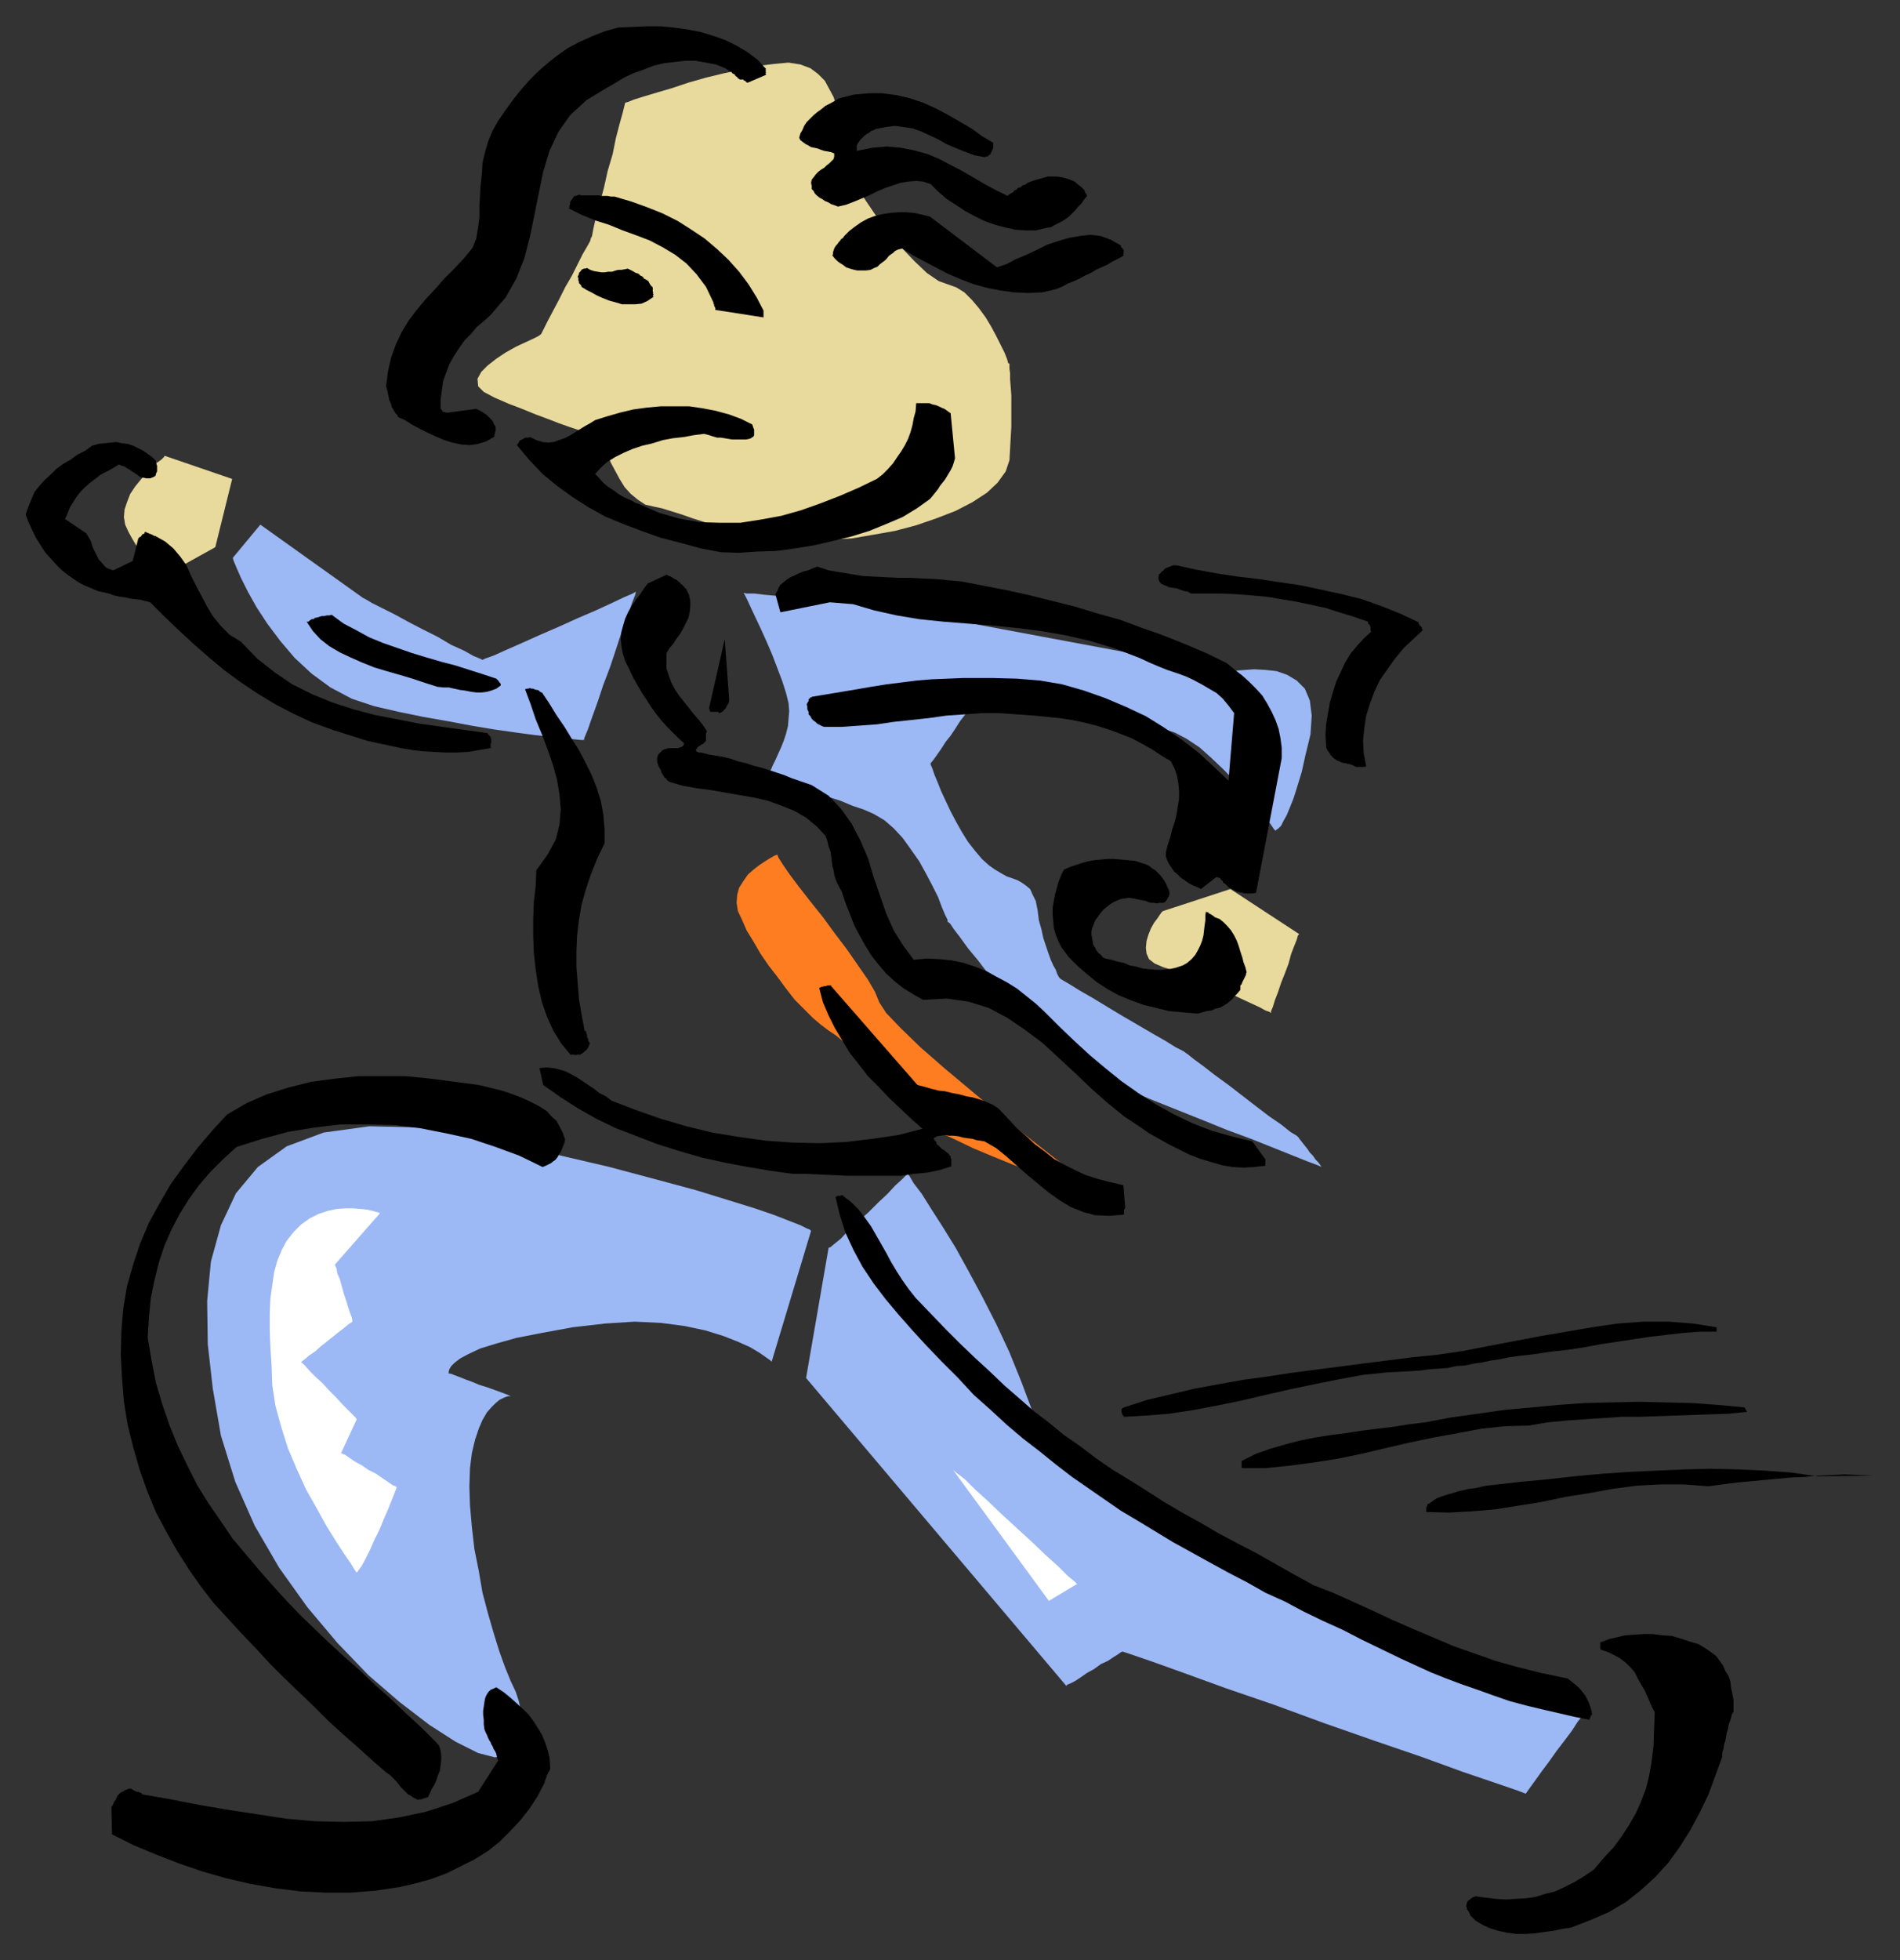 <?xml version="1.0" encoding="UTF-8" standalone="no"?>
<svg
   xmlns:dc="http://purl.org/dc/elements/1.1/"
   xmlns:cc="http://creativecommons.org/ns#"
   xmlns:rdf="http://www.w3.org/1999/02/22-rdf-syntax-ns#"
   xmlns:svg="http://www.w3.org/2000/svg"
   xmlns="http://www.w3.org/2000/svg"
   xmlns:sodipodi="http://sodipodi.sourceforge.net/DTD/sodipodi-0.dtd"
   xmlns:inkscape="http://www.inkscape.org/namespaces/inkscape"
   version="1.0"
   width="129.808mm"
   height="133.874mm"
   id="svg69"
   sodipodi:docname="CCM00286.wmf">
  <rect width="100%" height="100%" fill="#333333" stroke="none"/>
  <sodipodi:namedview
     pagecolor="#ffffff"
     bordercolor="#666666"
     borderopacity="1"
     objecttolerance="10"
     gridtolerance="10"
     guidetolerance="10"
     inkscape:pageopacity="0"
     inkscape:pageshadow="2"
     inkscape:window-width="640"
     inkscape:window-height="480"
     id="namedview71" />
  <defs
     id="defs3">
    <pattern
       id="WMFhbasepattern"
       patternUnits="userSpaceOnUse"
       width="6"
       height="6"
       x="0"
       y="0" />
  </defs>
  <path
     style="fill:#e8d99c;fill-rule:evenodd;fill-opacity:1;stroke:none;"
     d="  M 317.705,229.478   L 300.414,235.134   L 300.091,235.296   L 299.606,235.942   L 298.96,236.912   L 297.99,238.205   L 297.182,239.659   L 296.536,241.275   L 296.051,242.891   L 295.889,244.669   L 296.051,246.124   L 296.697,247.578   L 298.152,248.709   L 300.414,249.679   L 303.161,250.487   L 305.908,251.456   L 308.979,252.749   L 312.049,254.042   L 315.12,255.335   L 318.028,256.628   L 320.776,257.921   L 323.2,259.052   L 325.3,260.021   L 326.755,260.83   L 327.724,261.153   L 328.209,261.476   L 328.209,260.991   L 328.694,259.86   L 329.179,258.244   L 329.987,256.143   L 330.795,253.719   L 331.764,251.295   L 332.734,248.709   L 333.38,246.285   L 334.188,244.184   L 334.835,242.568   L 335.158,241.437   L 335.481,241.114   L 317.705,229.478   L 317.705,229.478  z "
     id="path5" />
  <path
     style="fill:#e8d99c;fill-rule:evenodd;fill-opacity:1;stroke:none;"
     d="  M 55.59,141.242   L 59.954,123.627   L 42.501,117.648   L 42.339,117.971   L 41.693,118.618   L 40.562,119.426   L 39.269,120.718   L 37.814,122.173   L 36.36,123.789   L 34.906,125.567   L 33.613,127.506   L 32.805,129.607   L 32.158,131.546   L 31.997,133.485   L 32.32,135.424   L 33.128,137.202   L 34.098,138.98   L 35.067,140.596   L 36.36,142.212   L 37.33,143.505   L 38.461,144.798   L 39.592,145.929   L 40.4,146.737   L 41.37,147.545   L 41.854,148.03   L 42.339,148.514   L 42.501,148.514   L 55.59,141.242   L 55.59,141.242  z "
     id="path7" />
  <path
     style="fill:#e8d99c;fill-rule:evenodd;fill-opacity:1;stroke:none;"
     d="  M 216.867,33.775   L 216.867,33.614   L 216.867,32.644   L 216.705,31.19   L 216.382,29.412   L 215.897,27.15   L 215.251,25.049   L 214.12,22.948   L 212.989,20.847   L 211.211,19.069   L 209.272,17.615   L 206.686,16.645   L 203.616,16.16   L 200.061,16.484   L 196.021,16.968   L 191.657,17.938   L 186.971,18.908   L 182.285,20.039   L 177.76,21.332   L 173.397,22.786   L 169.518,23.917   L 166.286,24.887   L 163.701,25.695   L 162.085,26.342   L 161.438,26.503   L 161.277,27.15   L 160.792,29.089   L 159.984,31.998   L 159.014,35.715   L 158.206,39.755   L 156.913,44.118   L 155.944,48.481   L 154.813,52.683   L 153.843,56.238   L 153.197,59.147   L 152.873,60.925   L 152.55,61.571   L 152.389,62.218   L 151.581,63.672   L 150.449,65.611   L 149.157,68.197   L 147.702,71.106   L 145.925,74.176   L 144.309,77.409   L 142.854,80.156   L 141.4,82.903   L 140.43,84.842   L 139.784,86.135   L 139.461,86.458   L 138.976,86.782   L 137.683,87.428   L 135.582,88.398   L 133.158,89.529   L 130.573,90.983   L 128.149,92.599   L 125.886,94.377   L 124.27,95.993   L 123.301,97.771   L 123.462,99.71   L 124.917,101.164   L 127.664,102.619   L 131.381,104.235   L 134.774,105.528   L 138.329,106.982   L 141.4,108.113   L 144.309,109.245   L 147.056,110.214   L 149.48,111.022   L 151.581,111.83   L 153.197,112.315   L 154.489,112.8   L 155.297,112.961   L 155.459,112.961   L 155.621,113.285   L 155.944,114.416   L 156.267,115.709   L 156.913,117.325   L 157.721,119.426   L 158.853,121.527   L 159.984,123.627   L 161.277,125.728   L 162.893,127.506   L 164.67,128.96   L 166.609,130.253   L 168.71,130.738   L 170.973,131.223   L 173.558,132.031   L 176.144,132.839   L 178.891,133.808   L 181.961,134.778   L 185.355,135.748   L 188.749,136.717   L 192.465,137.687   L 196.344,138.495   L 200.545,139.141   L 205.07,139.465   L 209.595,139.465   L 214.605,139.303   L 219.937,138.98   L 225.593,138.01   L 231.088,137.041   L 236.582,135.586   L 241.753,133.808   L 246.763,131.869   L 251.126,129.607   L 254.843,127.183   L 257.59,124.597   L 259.691,121.688   L 260.661,118.779   L 260.822,115.87   L 260.984,112.961   L 261.145,110.053   L 261.145,107.305   L 261.145,104.72   L 261.145,102.134   L 260.984,99.872   L 260.822,97.932   L 260.822,96.316   L 260.661,95.185   L 260.661,94.377   L 260.661,93.892   L 260.337,93.731   L 260.014,92.599   L 259.368,90.983   L 258.398,89.044   L 257.267,86.782   L 255.974,84.357   L 254.52,81.933   L 252.742,79.509   L 250.965,77.409   L 249.025,75.469   L 246.925,74.176   L 244.662,73.368   L 242.4,72.56   L 239.329,70.46   L 236.097,67.389   L 232.704,63.834   L 229.31,59.794   L 225.917,55.269   L 222.846,50.744   L 220.422,46.38   L 218.321,42.34   L 216.867,38.785   L 216.382,35.876   L 216.867,33.775   L 216.867,33.775  z "
     id="path9" />
  <path
     style="fill:#ff7d21;fill-rule:evenodd;fill-opacity:1;stroke:none;"
     d="  M 200.707,220.59   L 200.707,220.59   L 199.899,220.913   L 198.768,221.56   L 197.475,222.368   L 196.021,223.337   L 194.566,224.469   L 193.112,225.761   L 191.981,227.377   L 190.849,229.155   L 190.365,230.933   L 190.203,233.034   L 190.526,235.134   L 191.657,237.558   L 192.789,240.144   L 194.566,243.053   L 196.344,246.124   L 198.445,249.194   L 200.707,252.103   L 202.969,255.173   L 205.232,258.082   L 207.656,260.506   L 209.918,262.769   L 212.019,264.546   L 213.958,266.001   L 215.897,267.294   L 217.837,268.91   L 219.776,270.849   L 222.038,273.111   L 224.139,275.374   L 226.563,277.798   L 228.825,280.222   L 231.088,282.808   L 233.512,285.07   L 235.774,287.333   L 238.198,289.11   L 240.299,290.888   L 243.046,292.504   L 246.925,294.282   L 251.288,296.382   L 256.297,298.483   L 261.469,300.584   L 266.801,302.685   L 271.972,304.624   L 276.82,306.402   L 280.86,307.856   L 284.092,308.988   L 286.193,309.796   L 287.001,310.119   L 285.708,309.149   L 282.8,306.887   L 277.952,303.331   L 271.972,298.645   L 265.185,293.312   L 258.075,287.656   L 250.965,281.676   L 244.016,275.859   L 237.713,270.364   L 232.542,265.354   L 228.825,261.476   L 227.048,258.729   L 225.917,255.981   L 224.139,252.911   L 221.553,249.194   L 218.645,244.992   L 215.574,240.952   L 212.504,236.75   L 209.272,232.71   L 206.363,228.993   L 203.939,225.761   L 202.161,223.176   L 201.03,221.398   L 200.707,220.59   L 200.707,220.59  z "
     id="path11" />
  <path
     style="fill:#9cb8f5;fill-rule:evenodd;fill-opacity:1;stroke:none;"
     d="  M 224.139,155.948   L 317.705,173.402   L 318.028,173.402   L 319.483,173.078   L 321.584,172.917   L 323.846,172.755   L 326.755,172.917   L 329.664,173.24   L 332.411,174.21   L 334.835,175.664   L 336.936,177.765   L 338.228,180.835   L 338.713,184.714   L 338.39,189.562   L 337.097,194.895   L 336.128,199.258   L 334.996,202.975   L 334.027,206.046   L 333.057,208.47   L 332.249,210.409   L 331.441,211.863   L 330.795,213.156   L 330.148,213.803   L 329.664,214.126   L 329.502,214.287   L 329.502,214.449   L 329.017,214.126   L 328.048,212.671   L 326.432,210.732   L 324.492,208.146   L 321.907,205.238   L 319.16,202.006   L 316.089,198.773   L 312.857,195.703   L 309.787,192.956   L 306.393,190.693   L 303.323,189.077   L 300.252,188.108   L 296.697,187.623   L 292.334,187.138   L 287.324,186.653   L 282.153,186.007   L 276.497,185.522   L 271.003,184.714   L 265.67,184.067   L 260.822,183.583   L 256.782,183.098   L 253.55,182.613   L 251.288,182.451   L 250.641,182.29   L 250.48,182.613   L 249.833,183.421   L 249.025,184.714   L 247.894,186.168   L 246.763,187.946   L 245.47,189.885   L 244.177,191.501   L 243.046,193.279   L 241.915,194.895   L 241.107,196.026   L 240.461,196.834   L 240.299,196.996   L 240.299,197.319   L 240.784,198.45   L 241.269,199.905   L 242.077,201.844   L 243.046,204.268   L 244.177,206.692   L 245.47,209.439   L 246.925,212.187   L 248.379,214.772   L 249.995,217.358   L 251.773,219.62   L 253.55,221.721   L 255.328,223.337   L 256.944,224.469   L 258.56,225.438   L 260.014,226.246   L 261.469,226.731   L 262.761,227.216   L 263.892,227.862   L 265.024,228.67   L 265.993,229.478   L 266.64,230.933   L 267.448,232.549   L 267.933,234.973   L 268.256,237.558   L 268.902,239.821   L 269.387,242.083   L 270.033,244.023   L 270.68,245.962   L 271.326,247.74   L 271.972,249.194   L 272.619,250.325   L 272.942,251.295   L 273.265,251.941   L 273.588,252.426   L 273.75,252.588   L 274.235,252.911   L 276.174,254.042   L 278.76,255.658   L 282.153,257.597   L 285.87,259.86   L 289.91,262.284   L 293.788,264.546   L 297.667,266.809   L 301.06,268.748   L 303.646,270.364   L 305.585,271.334   L 306.232,271.819   L 306.716,272.142   L 308.332,273.435   L 310.756,275.212   L 313.665,277.475   L 317.22,280.06   L 320.776,282.808   L 324.331,285.555   L 327.724,288.141   L 330.795,290.242   L 333.219,292.181   L 334.835,293.15   L 335.481,293.797   L 335.481,293.958   L 335.804,294.282   L 336.289,294.928   L 336.936,295.736   L 337.582,296.544   L 338.228,297.514   L 339.036,298.322   L 339.683,299.291   L 340.329,299.938   L 340.814,300.584   L 341.137,301.069   L 341.299,301.231   L 340.168,300.746   L 337.582,299.776   L 333.542,298.16   L 328.694,296.221   L 323.038,293.958   L 316.897,291.696   L 310.918,289.272   L 305.262,287.009   L 300.414,285.07   L 296.374,283.454   L 293.788,282.323   L 292.819,282   L 292.172,281.515   L 290.718,280.707   L 288.456,279.252   L 285.547,277.475   L 282.315,275.374   L 278.76,273.273   L 275.366,271.011   L 272.134,269.071   L 269.225,267.132   L 266.963,265.678   L 265.509,264.546   L 265.024,264.385   L 264.539,263.9   L 263.408,262.446   L 261.792,260.183   L 259.691,257.436   L 257.267,254.365   L 255.005,251.133   L 252.419,247.74   L 249.995,244.831   L 247.894,241.922   L 246.278,239.821   L 245.309,238.366   L 244.662,237.882   L 244.662,237.397   L 244.016,236.104   L 243.208,234.165   L 242.238,231.579   L 240.784,228.67   L 239.168,225.6   L 237.39,222.368   L 235.128,219.136   L 233.027,216.227   L 230.765,213.803   L 228.341,211.702   L 225.593,210.086   L 223.008,208.954   L 220.099,207.985   L 217.029,206.692   L 213.958,205.722   L 211.049,204.591   L 208.141,203.46   L 205.393,202.49   L 202.969,201.682   L 201.03,200.874   L 199.414,200.389   L 198.606,200.066   L 198.121,199.905   L 198.283,199.743   L 198.606,199.42   L 199.091,198.612   L 199.576,197.481   L 200.222,196.188   L 200.869,194.733   L 201.677,192.956   L 202.323,191.34   L 202.969,189.4   L 203.454,187.461   L 203.616,185.522   L 203.777,183.583   L 203.616,181.482   L 202.969,178.896   L 202,175.826   L 200.707,172.432   L 199.414,169.038   L 197.96,165.645   L 196.505,162.412   L 195.051,159.342   L 193.92,156.918   L 192.95,154.817   L 192.304,153.524   L 191.981,153.039   L 192.789,153.201   L 194.728,153.201   L 197.475,153.524   L 201.03,153.847   L 205.07,154.171   L 209.272,154.494   L 213.312,154.817   L 217.19,155.302   L 220.422,155.463   L 222.685,155.787   L 224.139,155.948   L 224.139,155.948   L 224.139,155.948  z "
     id="path13" />
  <path
     style="fill:#9cb8f5;fill-rule:evenodd;fill-opacity:1;stroke:none;"
     d="  M 67.226,135.424   L 60.115,143.99   L 60.277,144.636   L 61.085,146.575   L 62.216,149.161   L 63.994,152.716   L 66.256,156.756   L 69.003,160.958   L 72.397,165.483   L 76.114,169.846   L 80.477,173.886   L 85.325,177.442   L 90.819,180.351   L 96.637,182.29   L 102.939,183.744   L 109.241,185.037   L 115.705,186.168   L 121.685,187.299   L 127.502,188.269   L 133.158,189.077   L 138.006,189.724   L 142.208,190.208   L 145.763,190.532   L 148.51,190.855   L 150.126,191.016   L 150.773,191.016   L 150.934,190.37   L 151.742,188.431   L 152.873,185.199   L 154.328,181.159   L 155.782,176.795   L 157.56,172.109   L 159.176,167.261   L 160.63,162.736   L 162.085,158.857   L 163.216,155.625   L 164.024,153.524   L 164.185,152.716   L 163.377,153.201   L 161.115,154.171   L 158.045,155.625   L 153.843,157.564   L 149.318,159.504   L 144.309,161.766   L 139.461,163.867   L 134.774,165.968   L 130.734,167.745   L 127.502,169.2   L 125.24,170.008   L 124.593,170.331   L 123.947,170.008   L 122.331,169.361   L 119.745,167.907   L 116.513,166.453   L 112.958,164.352   L 109.08,162.412   L 105.363,160.473   L 101.808,158.534   L 98.576,156.918   L 95.99,155.625   L 94.374,154.655   L 93.728,154.332   L 67.226,135.424   L 67.226,135.424  z "
     id="path15" />
  <path
     style="fill:#9cb8f5;fill-rule:evenodd;fill-opacity:1;stroke:none;"
     d="  M 213.958,322.078   L 208.141,355.691   L 275.366,435.201   L 275.528,434.877   L 276.336,434.554   L 277.628,433.908   L 279.083,432.938   L 280.699,431.807   L 282.476,430.837   L 284.254,429.545   L 286.032,428.736   L 287.486,427.767   L 288.779,426.959   L 289.425,426.474   L 289.91,426.312   L 291.849,426.959   L 297.505,428.898   L 306.07,431.969   L 316.736,435.847   L 329.017,440.049   L 341.784,444.735   L 354.712,449.26   L 366.993,453.462   L 377.659,457.34   L 386.224,460.249   L 391.88,462.189   L 393.98,462.997   L 394.304,462.512   L 395.112,461.381   L 396.404,459.603   L 398.02,457.34   L 399.96,454.755   L 401.899,452.008   L 404,449.26   L 405.939,446.675   L 407.393,444.412   L 408.848,442.634   L 409.656,441.342   L 410.14,441.018   L 407.393,440.049   L 400.121,437.463   L 389.132,433.423   L 375.235,428.09   L 359.075,421.626   L 342.107,414.354   L 324.816,406.435   L 308.332,398.032   L 293.142,389.467   L 280.699,380.902   L 271.488,372.337   L 266.64,364.418   L 263.731,356.661   L 260.661,349.066   L 257.267,341.793   L 253.712,334.844   L 250.157,328.219   L 246.763,322.078   L 243.369,316.583   L 240.461,312.058   L 238.037,308.18   L 235.936,305.432   L 234.805,303.493   L 234.32,303.008   L 233.835,303.493   L 232.865,304.463   L 231.088,306.079   L 229.149,308.18   L 226.725,310.442   L 224.139,313.028   L 221.553,315.29   L 219.129,317.553   L 217.19,319.654   L 215.413,321.108   L 214.443,321.916   L 213.958,322.078   L 213.958,322.078  z "
     id="path17" />
  <path
     style="fill:#9cb8f5;fill-rule:evenodd;fill-opacity:1;stroke:none;"
     d="  M 130.411,452.977   L 127.825,453.624   L 123.462,452.492   L 117.645,449.583   L 110.857,445.22   L 103.262,439.402   L 95.182,432.453   L 87.102,424.05   L 79.346,414.839   L 72.074,404.657   L 65.771,393.83   L 60.762,382.518   L 57.045,370.559   L 54.944,358.439   L 53.651,346.965   L 53.49,335.814   L 54.459,325.633   L 57.045,316.26   L 60.923,308.018   L 66.579,301.231   L 74.013,295.898   L 83.547,292.342   L 95.344,290.726   L 109.565,291.05   L 126.048,293.958   L 142.854,297.837   L 157.398,301.231   L 169.518,304.463   L 179.699,307.21   L 188.102,309.796   L 194.889,311.897   L 200.061,313.674   L 203.777,315.129   L 206.686,316.26   L 208.302,317.068   L 209.11,317.391   L 209.433,317.714   L 199.253,351.49   L 198.929,351.166   L 197.798,350.358   L 196.182,349.227   L 193.758,347.773   L 190.526,346.318   L 186.809,344.864   L 182.123,343.409   L 176.79,342.278   L 170.649,341.47   L 163.862,341.147   L 156.267,341.632   L 147.864,342.601   L 139.945,344.056   L 133.32,345.349   L 128.149,346.803   L 123.947,348.096   L 120.877,349.55   L 118.776,350.682   L 117.321,351.813   L 116.513,352.621   L 116.029,353.429   L 115.867,354.075   L 115.867,354.398   L 115.867,354.56   L 116.352,354.56   L 117.16,354.883   L 118.453,355.368   L 120.069,356.014   L 121.846,356.661   L 123.785,357.469   L 125.886,358.115   L 127.664,358.762   L 129.441,359.408   L 130.734,359.893   L 131.542,360.216   L 131.865,360.378   L 131.704,360.378   L 131.219,360.378   L 130.734,360.539   L 129.926,360.863   L 128.957,361.347   L 127.987,362.155   L 126.856,363.287   L 125.725,364.58   L 124.593,366.519   L 123.624,368.781   L 122.654,371.69   L 121.846,375.084   L 121.361,378.962   L 121.2,383.649   L 121.361,388.659   L 121.846,394.153   L 122.493,399.809   L 123.624,405.465   L 124.593,411.122   L 126.048,416.616   L 127.502,421.626   L 128.957,426.312   L 130.411,430.353   L 131.865,433.908   L 133.158,436.655   L 133.966,439.079   L 134.451,441.342   L 134.774,443.442   L 134.613,445.22   L 134.289,446.836   L 133.966,448.129   L 133.32,449.422   L 132.673,450.553   L 131.865,451.523   L 131.057,452.169   L 130.411,452.977   L 130.411,452.977  z "
     id="path19" />
  <path
     style="fill:#000000;fill-rule:evenodd;fill-opacity:1;stroke:none;"
     d="  M 483.668,380.902   L 469.286,381.063   L 462.499,380.094   L 455.711,379.609   L 448.763,379.286   L 441.814,379.124   L 434.865,379.286   L 427.755,379.609   L 420.644,379.932   L 413.534,380.417   L 406.585,381.063   L 399.313,381.871   L 392.364,382.518   L 385.416,383.326   L 383.8,383.487   L 382.345,383.81   L 380.891,384.134   L 379.436,384.295   L 377.982,384.618   L 376.528,384.942   L 375.073,385.426   L 373.78,385.75   L 372.326,386.235   L 371.033,386.719   L 370.064,387.366   L 368.932,388.174   L 368.771,388.174   L 368.609,388.174   L 368.609,388.335   L 368.609,388.497   L 368.609,388.497   L 368.448,388.82   L 368.448,388.982   L 368.286,389.143   L 368.286,389.305   L 368.286,389.628   L 368.286,389.951   L 368.286,390.275   L 374.104,390.436   L 379.921,390.113   L 385.9,389.628   L 392.041,388.659   L 398.02,387.689   L 404.161,386.396   L 410.302,385.426   L 416.443,384.295   L 422.584,383.487   L 428.724,383.164   L 434.865,383.164   L 441.168,383.649   L 444.723,383.164   L 448.439,382.679   L 451.995,382.356   L 455.388,382.033   L 458.943,381.71   L 462.337,381.386   L 466.054,381.225   L 469.447,380.902   L 473.003,380.74   L 476.396,380.578   L 479.951,380.74   L 483.668,380.902   L 483.668,380.902  z "
     id="path21" />
  <path
     style="fill:#000000;fill-rule:evenodd;fill-opacity:1;stroke:none;"
     d="  M 450.54,363.287   L 443.591,362.64   L 436.804,362.155   L 430.017,361.994   L 423.068,361.832   L 416.281,361.994   L 409.332,362.155   L 402.384,362.64   L 395.596,363.287   L 388.486,363.933   L 381.699,364.903   L 374.75,365.872   L 367.801,367.165   L 363.761,367.65   L 359.721,368.296   L 355.681,368.781   L 351.803,369.266   L 347.601,369.912   L 343.723,370.397   L 339.683,371.044   L 335.643,371.852   L 331.926,372.821   L 328.048,373.953   L 324.331,375.245   L 320.776,377.023   L 320.614,377.023   L 320.614,377.185   L 320.614,377.346   L 320.614,377.508   L 320.614,377.669   L 320.614,377.831   L 320.614,377.993   L 320.614,378.154   L 320.614,378.316   L 320.614,378.639   L 320.614,378.801   L 320.776,378.962   L 326.755,378.962   L 333.057,378.316   L 339.198,377.508   L 345.339,376.538   L 351.641,375.245   L 357.782,373.791   L 364.084,372.337   L 370.225,371.044   L 376.528,369.912   L 382.507,368.781   L 388.648,368.135   L 394.788,367.973   L 399.475,367.165   L 404.484,366.68   L 409.171,366.357   L 414.019,366.034   L 418.705,365.711   L 423.392,365.711   L 428.078,365.549   L 432.764,365.388   L 437.451,365.226   L 441.814,365.064   L 446.5,364.903   L 451.187,364.418   L 451.025,364.256   L 451.025,364.256   L 451.025,364.256   L 450.863,364.095   L 450.863,363.933   L 450.702,363.772   L 450.702,363.61   L 450.702,363.61   L 450.54,363.448   L 450.54,363.287   L 450.54,363.287   L 450.54,363.287   L 450.54,363.287  z "
     id="path23" />
  <path
     style="fill:#000000;fill-rule:evenodd;fill-opacity:1;stroke:none;"
     d="  M 447.631,441.826   L 447.631,440.21   L 447.631,438.756   L 447.308,437.14   L 446.985,435.685   L 446.823,434.069   L 446.339,432.615   L 445.531,431.322   L 444.884,429.868   L 444.076,428.736   L 443.107,427.444   L 441.814,426.474   L 440.683,425.666   L 438.582,424.373   L 436.32,423.727   L 433.896,422.919   L 431.633,422.272   L 429.209,422.111   L 426.785,421.787   L 424.361,421.787   L 422.099,421.949   L 419.675,422.111   L 417.574,422.596   L 415.473,423.08   L 413.372,423.888   L 413.211,423.888   L 413.211,424.05   L 413.211,424.212   L 413.211,424.373   L 413.211,424.373   L 413.211,424.535   L 413.211,424.696   L 413.211,425.02   L 413.211,425.181   L 413.211,425.343   L 413.211,425.504   L 413.372,425.828   L 415.312,426.474   L 416.928,427.282   L 418.382,428.09   L 419.836,429.221   L 420.968,430.353   L 422.099,431.645   L 422.907,433.261   L 423.715,434.716   L 424.684,436.332   L 425.492,438.11   L 426.3,440.049   L 427.27,441.988   L 427.108,446.513   L 426.947,450.876   L 426.462,454.755   L 425.816,458.472   L 425.008,461.704   L 423.715,465.097   L 422.422,468.006   L 420.644,471.077   L 418.867,473.824   L 416.766,476.733   L 414.18,479.48   L 411.595,482.551   L 409.009,484.328   L 406.585,485.783   L 404,487.076   L 401.576,488.207   L 398.99,488.853   L 396.404,489.661   L 393.98,489.985   L 391.233,490.146   L 388.809,490.308   L 386.224,490.146   L 383.638,489.823   L 381.052,489.5   L 380.891,489.5   L 380.729,489.661   L 380.406,489.661   L 380.244,489.823   L 379.921,489.985   L 379.76,490.146   L 379.598,490.308   L 379.275,490.469   L 378.952,490.793   L 378.79,491.116   L 378.79,491.277   L 378.628,491.762   L 378.628,491.924   L 378.628,492.085   L 378.628,492.247   L 378.79,492.409   L 378.79,492.57   L 378.79,492.893   L 378.952,493.055   L 379.113,493.217   L 379.275,493.54   L 379.436,493.863   L 379.598,494.025   L 379.598,494.348   L 381.052,495.802   L 382.992,496.934   L 384.769,497.742   L 386.87,498.388   L 389.132,498.873   L 391.556,499.196   L 393.98,499.196   L 396.404,499.034   L 398.667,498.711   L 401.091,498.388   L 403.353,497.903   L 405.616,497.58   L 410.625,495.641   L 415.473,493.54   L 419.836,490.954   L 423.715,487.884   L 427.432,484.49   L 430.825,480.773   L 433.734,476.733   L 436.481,472.37   L 438.905,467.845   L 441.168,463.158   L 442.945,458.31   L 444.723,453.462   L 444.723,452.331   L 445.046,451.361   L 445.207,450.23   L 445.531,449.26   L 445.692,448.291   L 445.854,447.321   L 446.177,446.351   L 446.339,445.382   L 446.662,444.412   L 446.985,443.442   L 447.147,442.634   L 447.631,441.826   L 447.631,441.826  z "
     id="path25" />
  <path
     style="fill:#000000;fill-rule:evenodd;fill-opacity:1;stroke:none;"
     d="  M 443.268,342.601   L 437.128,341.632   L 430.825,341.147   L 424.361,341.147   L 417.736,341.632   L 411.11,342.601   L 404.484,343.733   L 397.859,344.864   L 391.072,346.157   L 384.284,347.449   L 377.659,348.742   L 371.033,349.712   L 364.569,350.358   L 358.267,351.166   L 351.803,351.974   L 345.662,352.782   L 339.36,353.59   L 333.219,354.398   L 326.916,355.368   L 320.937,356.176   L 314.635,357.307   L 308.494,358.439   L 302.353,359.893   L 296.212,361.347   L 290.233,363.287   L 289.91,363.448   L 289.748,363.61   L 289.748,363.61   L 289.587,363.772   L 289.587,363.933   L 289.587,364.256   L 289.587,364.256   L 289.587,364.58   L 289.748,364.741   L 289.748,365.064   L 289.91,365.226   L 290.233,365.711   L 296.051,365.388   L 302.03,364.903   L 308.332,363.933   L 314.312,362.802   L 320.614,361.509   L 326.755,360.055   L 333.219,358.6   L 339.36,357.307   L 345.824,356.014   L 351.964,354.883   L 358.267,354.237   L 364.569,353.914   L 366.832,353.752   L 369.256,353.429   L 371.518,353.267   L 373.78,353.106   L 376.043,352.621   L 378.305,352.459   L 380.568,351.974   L 382.83,351.651   L 385.092,351.166   L 387.355,350.843   L 389.617,350.358   L 391.88,350.035   L 396.081,349.55   L 400.444,348.904   L 404.808,348.419   L 409.009,347.773   L 413.372,346.965   L 417.736,346.318   L 421.937,345.672   L 426.3,345.025   L 430.502,344.541   L 434.704,344.056   L 438.905,343.733   L 443.268,343.733   L 443.268,343.733   L 443.268,343.733   L 443.268,343.571   L 443.268,343.409   L 443.268,343.248   L 443.268,343.086   L 443.268,343.086   L 443.268,342.925   L 443.268,342.763   L 443.268,342.601   L 443.268,342.601   L 443.268,342.601   L 443.268,342.601  z "
     id="path27" />
  <path
     style="fill:#000000;fill-rule:evenodd;fill-opacity:1;stroke:none;"
     d="  M 411.11,442.634   L 410.948,441.503   L 410.625,440.534   L 410.302,439.564   L 409.817,438.594   L 409.332,437.625   L 408.686,436.817   L 408.04,436.009   L 407.232,435.201   L 406.424,434.554   L 405.616,433.908   L 404.808,433.261   L 404,433.1   L 397.859,431.807   L 392.041,430.353   L 386.224,428.736   L 380.729,426.797   L 375.235,424.858   L 369.902,422.596   L 364.569,420.333   L 359.398,418.071   L 354.227,415.647   L 349.217,413.384   L 344.208,411.122   L 339.198,409.182   L 334.188,406.435   L 329.34,403.688   L 324.492,400.941   L 319.483,398.355   L 314.635,395.769   L 309.948,393.022   L 305.262,390.436   L 300.576,387.689   L 296.051,384.78   L 291.688,382.033   L 287.163,379.286   L 282.961,376.377   L 278.921,373.306   L 274.72,370.397   L 271.003,367.327   L 266.963,364.256   L 263.084,360.863   L 259.368,357.631   L 255.651,354.075   L 251.773,350.52   L 247.894,346.803   L 244.177,343.086   L 240.299,339.046   L 236.421,335.006   L 234.643,332.743   L 233.027,330.481   L 231.573,328.219   L 230.118,325.794   L 228.825,323.37   L 227.533,321.108   L 226.24,318.845   L 224.947,316.583   L 223.331,314.321   L 221.715,312.22   L 219.776,310.28   L 217.675,308.664   L 217.675,308.503   L 217.675,308.503   L 217.513,308.503   L 217.352,308.503   L 217.19,308.503   L 217.029,308.664   L 216.867,308.664   L 216.705,308.664   L 216.382,308.664   L 216.221,308.664   L 216.059,308.826   L 215.736,308.988   L 216.867,313.674   L 218.321,318.199   L 220.422,322.724   L 222.685,326.926   L 225.593,331.289   L 228.664,335.329   L 232.057,339.369   L 235.613,343.409   L 239.329,347.449   L 243.208,351.49   L 247.409,355.691   L 251.449,360.055   L 255.813,363.933   L 260.014,367.812   L 264.216,371.367   L 268.417,374.599   L 272.619,377.993   L 276.82,381.225   L 281.022,384.134   L 285.224,387.043   L 289.425,389.951   L 293.788,392.537   L 298.313,395.284   L 302.838,398.032   L 307.524,400.617   L 312.211,403.203   L 317.22,405.95   L 321.907,408.374   L 326.755,411.122   L 331.764,413.384   L 336.612,415.97   L 341.622,418.394   L 346.632,420.656   L 351.641,423.242   L 356.651,425.666   L 361.66,428.09   L 365.539,429.868   L 369.417,431.645   L 373.457,433.261   L 377.336,434.716   L 381.537,436.17   L 385.577,437.625   L 389.779,439.079   L 393.98,440.21   L 398.02,441.18   L 402.222,442.15   L 406.424,443.119   L 410.464,443.927   L 410.464,443.766   L 410.464,443.766   L 410.464,443.604   L 410.625,443.442   L 410.625,443.442   L 410.625,443.281   L 410.787,442.958   L 410.787,442.796   L 410.948,442.634   L 410.948,442.634   L 410.948,442.634   L 411.11,442.634   L 411.11,442.634  z "
     id="path29" />
  <path
     style="fill:#000000;fill-rule:evenodd;fill-opacity:1;stroke:none;"
     d="  M 367.155,161.928   L 366.993,161.928   L 366.993,161.928   L 366.993,161.766   L 366.832,161.604   L 366.67,161.443   L 366.508,161.281   L 366.508,161.281   L 366.347,161.12   L 366.347,160.958   L 366.347,160.796   L 366.347,160.796   L 366.347,160.635   L 361.499,158.372   L 356.651,156.433   L 351.641,154.655   L 346.47,153.363   L 341.299,152.231   L 335.966,151.1   L 330.472,150.292   L 325.139,149.484   L 319.644,148.838   L 314.312,148.03   L 308.979,147.06   L 303.808,145.929   L 303.323,145.929   L 302.838,145.929   L 302.515,146.09   L 302.03,146.252   L 301.707,146.414   L 301.222,146.575   L 300.899,146.737   L 300.576,147.06   L 300.252,147.383   L 299.929,147.545   L 299.606,148.03   L 299.283,148.191   L 299.121,149.322   L 299.283,149.969   L 299.768,150.615   L 300.414,150.939   L 301.222,151.262   L 301.868,151.585   L 303,151.747   L 303.969,151.908   L 304.777,152.231   L 305.747,152.555   L 306.716,152.716   L 307.524,153.201   L 311.403,153.201   L 315.281,153.201   L 319.16,153.363   L 323.2,153.686   L 326.916,154.009   L 330.795,154.655   L 334.673,155.302   L 338.552,156.11   L 342.268,156.918   L 345.824,158.049   L 349.54,159.18   L 353.257,160.473   L 353.257,160.796   L 353.257,160.958   L 353.419,161.12   L 353.58,161.281   L 353.742,161.281   L 353.742,161.604   L 353.904,161.766   L 353.904,162.089   L 353.904,162.251   L 353.904,162.574   L 353.904,162.736   L 354.065,163.059   L 352.126,164.836   L 350.348,166.776   L 348.732,168.715   L 347.278,171.139   L 346.147,173.563   L 345.016,175.987   L 344.208,178.573   L 343.4,181.32   L 342.915,184.067   L 342.43,186.976   L 342.268,189.724   L 342.43,192.471   L 342.43,192.956   L 342.753,193.602   L 342.915,193.925   L 343.238,194.248   L 343.561,194.895   L 343.884,195.218   L 344.369,195.703   L 344.854,196.026   L 345.339,196.349   L 345.824,196.511   L 346.47,196.834   L 347.116,196.996   L 347.44,196.996   L 347.924,197.157   L 348.248,197.157   L 348.732,197.319   L 349.217,197.481   L 349.54,197.642   L 350.187,197.965   L 350.672,197.965   L 351.156,197.965   L 351.803,197.965   L 352.288,197.965   L 352.772,197.804   L 352.126,194.41   L 351.964,191.178   L 352.288,187.946   L 352.772,184.714   L 353.742,181.643   L 354.873,178.573   L 356.328,175.502   L 358.267,172.755   L 360.206,170.008   L 362.468,167.261   L 364.892,164.998   L 367.478,162.574   L 367.316,162.574   L 367.316,162.574   L 367.316,162.574   L 367.316,162.412   L 367.155,162.412   L 367.155,162.251   L 367.155,162.089   L 367.155,162.089   L 367.155,162.089   L 367.155,162.089   L 367.155,162.089   L 367.155,161.928   L 367.155,161.928  z "
     id="path31" />
  <path
     style="fill:#000000;fill-rule:evenodd;fill-opacity:1;stroke:none;"
     d="  M 330.956,195.703   L 330.956,192.956   L 330.633,190.532   L 330.148,188.108   L 329.34,185.845   L 328.371,183.744   L 327.24,181.643   L 325.947,179.542   L 324.331,177.765   L 322.553,175.987   L 320.776,174.371   L 318.675,172.755   L 316.736,171.139   L 311.403,168.553   L 306.07,166.291   L 300.414,164.028   L 294.92,162.089   L 289.264,159.988   L 283.446,158.372   L 277.628,156.595   L 271.811,155.14   L 265.993,153.686   L 260.176,152.393   L 254.358,151.262   L 248.541,150.13   L 245.147,149.807   L 241.753,149.484   L 238.36,149.322   L 235.128,149.161   L 232.057,149.161   L 228.825,148.999   L 225.755,148.838   L 222.685,148.676   L 219.776,148.191   L 216.867,147.706   L 213.958,147.222   L 211.049,146.252   L 209.757,146.737   L 208.625,147.222   L 207.333,147.545   L 206.201,148.03   L 205.232,148.514   L 204.101,148.999   L 203.131,149.646   L 202.323,150.292   L 201.515,150.939   L 201.03,151.747   L 200.707,152.555   L 200.222,153.363   L 201.515,158.049   L 214.281,155.463   L 220.261,155.948   L 225.755,157.564   L 231.573,158.857   L 237.39,159.827   L 243.693,160.473   L 249.833,160.958   L 256.136,161.443   L 262.438,162.089   L 268.902,162.897   L 275.366,164.028   L 281.668,165.483   L 287.971,167.422   L 294.273,169.846   L 296.697,170.977   L 298.96,171.947   L 301.384,172.917   L 303.808,173.725   L 306.07,174.533   L 308.171,175.502   L 310.272,176.634   L 312.211,177.765   L 314.15,178.896   L 315.766,180.351   L 317.22,182.128   L 318.675,184.067   L 317.22,201.521   L 313.504,197.965   L 309.464,194.248   L 305.262,191.016   L 300.576,187.784   L 295.889,184.875   L 290.718,182.451   L 285.385,180.189   L 279.891,178.25   L 274.235,176.634   L 268.579,175.664   L 262.6,175.179   L 256.621,175.018   L 252.581,175.018   L 248.541,175.018   L 244.662,175.179   L 240.622,175.341   L 236.744,175.664   L 232.865,176.149   L 228.987,176.634   L 224.947,177.28   L 221.23,177.926   L 217.352,178.573   L 213.473,179.219   L 209.595,179.866   L 209.595,180.027   L 209.433,180.027   L 209.272,180.027   L 209.11,180.189   L 209.11,180.351   L 208.949,180.351   L 208.787,180.512   L 208.787,180.835   L 208.787,180.997   L 208.625,181.159   L 208.464,181.482   L 208.302,181.805   L 208.464,182.451   L 208.464,183.098   L 208.787,183.744   L 208.787,184.391   L 209.272,184.875   L 209.595,185.522   L 210.08,186.007   L 210.565,186.33   L 211.049,186.815   L 211.696,187.138   L 212.342,187.461   L 212.827,187.623   L 217.352,187.623   L 221.877,187.299   L 226.401,186.976   L 230.765,186.33   L 235.289,185.845   L 239.814,185.36   L 244.339,184.714   L 249.025,184.391   L 253.55,184.067   L 257.913,184.067   L 262.438,184.391   L 267.125,184.714   L 270.356,185.037   L 273.588,185.36   L 276.82,185.845   L 279.891,186.491   L 283.123,187.299   L 286.193,188.269   L 289.264,189.4   L 292.172,190.532   L 294.92,191.986   L 297.505,193.44   L 299.929,195.057   L 302.353,196.511   L 303.323,198.45   L 303.969,200.389   L 304.292,202.329   L 304.454,204.268   L 304.454,206.207   L 304.131,208.146   L 303.808,210.247   L 303.323,212.187   L 302.676,214.126   L 302.192,216.065   L 301.545,218.004   L 301.06,219.944   L 301.06,221.075   L 301.384,222.044   L 301.868,223.014   L 302.515,223.984   L 303.161,224.953   L 304.131,225.761   L 304.939,226.569   L 305.908,227.216   L 307.04,228.024   L 308.009,228.509   L 309.14,228.993   L 310.11,229.478   L 313.827,226.569   L 314.15,226.408   L 314.312,226.408   L 314.635,226.569   L 314.958,226.569   L 315.12,226.731   L 315.281,227.054   L 315.443,227.216   L 315.766,227.377   L 315.766,227.701   L 316.089,228.024   L 316.251,228.024   L 316.574,228.347   L 316.897,228.67   L 317.382,229.155   L 318.028,229.478   L 318.675,229.801   L 319.321,230.125   L 319.968,230.286   L 320.776,230.448   L 321.422,230.609   L 322.23,230.609   L 322.876,230.609   L 323.523,230.609   L 324.331,230.448   L 330.956,195.703   L 330.956,195.703  z "
     id="path33" />
  <path
     style="fill:#000000;fill-rule:evenodd;fill-opacity:1;stroke:none;"
     d="  M 326.755,299.291   L 323.361,294.605   L 318.028,293.312   L 312.857,291.858   L 307.848,289.918   L 303.161,287.656   L 298.475,285.07   L 293.95,282.161   L 289.587,279.091   L 285.385,275.697   L 281.345,272.303   L 277.305,268.587   L 273.427,264.87   L 269.71,261.153   L 267.448,259.052   L 265.024,257.113   L 262.6,255.173   L 260.014,253.557   L 257.267,252.103   L 254.681,250.648   L 251.773,249.517   L 248.864,248.548   L 245.793,247.901   L 242.561,247.578   L 239.329,247.416   L 235.936,247.74   L 233.189,244.023   L 230.765,240.144   L 228.825,235.781   L 227.209,231.094   L 225.593,226.408   L 224.139,221.56   L 222.2,217.035   L 219.937,212.671   L 217.19,208.793   L 213.958,205.399   L 209.595,202.652   L 204.424,200.874   L 202.485,200.066   L 200.545,199.42   L 198.606,198.773   L 196.505,198.127   L 194.566,197.642   L 192.627,196.996   L 190.526,196.511   L 188.749,195.865   L 186.809,195.38   L 184.87,195.057   L 182.931,194.733   L 180.992,194.248   L 180.507,194.248   L 180.022,194.087   L 179.699,193.764   L 179.699,193.602   L 179.699,193.44   L 180.022,193.117   L 180.184,192.794   L 180.507,192.632   L 180.992,192.309   L 181.153,192.148   L 181.638,191.986   L 181.8,191.663   L 182.123,191.501   L 182.123,191.34   L 182.285,191.178   L 182.285,190.855   L 182.285,190.532   L 182.285,190.37   L 182.285,190.047   L 182.285,189.885   L 182.285,189.562   L 182.285,189.239   L 182.446,189.077   L 182.446,188.592   L 181.477,187.138   L 180.345,185.683   L 179.053,184.229   L 177.921,182.775   L 176.629,181.159   L 175.336,179.542   L 174.366,178.088   L 173.397,176.31   L 172.75,174.533   L 172.104,172.594   L 172.104,170.654   L 172.104,168.553   L 172.912,167.261   L 173.881,166.129   L 174.689,164.836   L 175.659,163.544   L 176.467,162.089   L 177.113,160.796   L 177.76,159.504   L 178.083,158.049   L 178.245,156.595   L 178.245,155.14   L 177.921,153.524   L 177.113,151.908   L 176.79,151.747   L 176.629,151.423   L 176.144,150.939   L 175.821,150.777   L 175.497,150.292   L 175.174,150.13   L 174.689,149.646   L 174.205,149.484   L 173.72,149.161   L 173.235,148.838   L 172.75,148.676   L 172.104,148.353   L 167.256,150.615   L 166.286,151.908   L 165.317,153.363   L 164.185,154.817   L 163.216,156.271   L 162.246,157.887   L 161.438,159.665   L 160.953,161.281   L 160.469,163.059   L 160.307,164.998   L 160.469,166.776   L 160.792,168.553   L 161.438,170.654   L 162.569,172.917   L 163.539,175.018   L 164.67,176.957   L 165.801,178.896   L 167.094,180.835   L 168.225,182.613   L 169.518,184.391   L 170.811,186.007   L 172.265,187.623   L 173.72,189.077   L 175.174,190.532   L 176.629,191.824   L 176.467,192.471   L 175.982,192.794   L 175.497,192.956   L 175.013,193.117   L 174.366,193.117   L 173.72,193.117   L 173.235,193.117   L 172.589,193.117   L 172.104,193.279   L 171.457,193.44   L 170.973,193.764   L 170.488,194.248   L 170.003,194.733   L 169.841,195.057   L 169.68,195.703   L 169.68,196.026   L 169.68,196.511   L 169.841,197.157   L 170.003,197.642   L 170.326,198.289   L 170.649,198.773   L 170.811,199.42   L 171.134,199.905   L 171.296,200.228   L 171.457,200.389   L 171.457,200.551   L 171.457,200.551   L 171.619,200.713   L 171.781,200.874   L 171.942,200.874   L 172.104,201.036   L 172.104,201.197   L 172.265,201.359   L 172.427,201.521   L 172.75,201.682   L 172.912,201.844   L 176.305,202.814   L 179.861,203.46   L 183.577,203.945   L 187.294,204.591   L 191.011,205.238   L 194.728,205.884   L 198.283,206.692   L 201.838,207.985   L 205.07,209.278   L 208.141,211.055   L 210.888,213.318   L 213.15,215.742   L 213.635,217.035   L 213.958,218.489   L 214.443,219.782   L 214.605,220.913   L 214.766,222.206   L 214.928,223.499   L 215.251,224.63   L 215.413,225.761   L 215.736,226.893   L 216.221,228.024   L 216.705,228.993   L 217.352,230.125   L 218.321,233.034   L 219.453,235.942   L 220.584,238.851   L 222.038,241.599   L 223.493,244.184   L 225.109,246.77   L 226.886,249.032   L 228.825,251.295   L 230.926,253.234   L 233.189,255.012   L 235.774,256.628   L 238.36,258.082   L 244.501,257.759   L 250.157,258.567   L 255.328,260.183   L 260.176,262.769   L 264.7,265.839   L 269.225,269.233   L 273.427,273.111   L 277.628,276.99   L 281.668,280.868   L 285.87,284.585   L 290.233,288.141   L 294.596,291.05   L 296.697,292.504   L 299.283,293.958   L 301.868,295.413   L 304.454,296.706   L 307.04,297.999   L 309.948,299.13   L 312.696,299.938   L 315.443,300.746   L 318.19,301.231   L 321.099,301.392   L 323.846,301.231   L 326.755,300.907   L 326.755,300.746   L 326.755,300.746   L 326.755,300.584   L 326.755,300.423   L 326.755,300.261   L 326.755,300.099   L 326.755,299.776   L 326.755,299.776   L 326.755,299.453   L 326.755,299.291   L 326.755,299.291   L 326.755,299.291   L 326.755,299.291  z "
     id="path35" />
  <path
     style="fill:#000000;fill-rule:evenodd;fill-opacity:1;stroke:none;"
     d="  M 321.907,250.972   L 321.584,249.679   L 321.099,248.386   L 320.776,247.093   L 320.291,245.639   L 319.806,244.023   L 319.321,242.73   L 318.675,241.437   L 317.867,240.144   L 316.897,239.013   L 315.928,238.043   L 314.958,237.235   L 313.665,236.75   L 313.342,236.427   L 313.019,236.266   L 312.857,236.104   L 312.534,235.942   L 312.211,235.781   L 312.049,235.619   L 311.888,235.458   L 311.564,235.458   L 311.403,235.296   L 311.403,235.296   L 311.403,235.296   L 311.403,235.296   L 311.241,236.266   L 311.241,237.558   L 311.08,238.69   L 310.918,239.983   L 310.756,241.437   L 310.433,242.73   L 309.948,244.023   L 309.302,245.315   L 308.656,246.447   L 307.686,247.578   L 306.555,248.548   L 305.424,249.194   L 303.484,249.84   L 301.868,250.164   L 300.091,250.325   L 298.313,250.325   L 296.697,250.164   L 295.081,250.002   L 293.465,249.517   L 291.688,249.194   L 290.233,248.548   L 288.617,248.224   L 287.001,247.74   L 285.385,247.416   L 284.739,247.093   L 284.254,246.447   L 283.608,245.962   L 283.123,245.315   L 282.8,244.669   L 282.315,243.861   L 282.153,243.053   L 281.992,242.083   L 281.83,241.275   L 281.83,240.467   L 281.992,239.659   L 282.315,238.851   L 282.8,237.558   L 283.446,236.75   L 284.092,235.781   L 284.9,234.811   L 285.708,234.165   L 286.516,233.518   L 287.486,232.872   L 288.617,232.387   L 289.425,232.064   L 290.556,231.902   L 291.526,231.741   L 292.496,231.902   L 293.304,232.064   L 294.112,232.226   L 294.92,232.387   L 295.889,232.549   L 296.536,232.872   L 297.344,233.034   L 297.99,233.034   L 298.636,233.195   L 299.283,233.034   L 299.929,233.034   L 300.414,233.034   L 301.06,232.71   L 301.06,232.549   L 301.06,232.549   L 301.222,232.387   L 301.222,232.387   L 301.222,232.387   L 301.384,232.064   L 301.545,231.902   L 301.545,231.579   L 301.707,231.579   L 301.868,231.256   L 301.868,230.933   L 302.03,230.771   L 301.868,229.801   L 301.384,228.832   L 301.06,228.024   L 300.576,227.216   L 300.091,226.569   L 299.606,225.923   L 298.96,225.277   L 298.313,224.63   L 297.505,224.145   L 296.697,223.499   L 296.051,223.176   L 295.081,222.852   L 293.142,222.206   L 291.364,222.044   L 289.587,221.883   L 287.809,221.721   L 285.87,221.721   L 284.254,221.883   L 282.476,222.044   L 280.699,222.368   L 279.083,222.852   L 277.628,223.337   L 276.174,223.822   L 274.72,224.469   L 274.073,225.761   L 273.427,227.377   L 272.942,228.993   L 272.457,230.771   L 272.134,232.387   L 271.811,234.326   L 271.811,236.104   L 271.972,237.882   L 272.134,239.659   L 272.619,241.275   L 273.265,242.891   L 274.073,244.507   L 276.012,247.093   L 278.275,249.356   L 280.699,251.456   L 283.284,253.557   L 286.032,255.335   L 288.94,256.951   L 292.172,258.244   L 295.243,259.375   L 298.636,260.183   L 301.868,260.991   L 305.585,261.314   L 309.14,261.638   L 310.433,261.314   L 311.564,260.991   L 312.857,260.83   L 313.827,260.345   L 314.796,260.183   L 315.766,259.698   L 316.574,259.213   L 317.22,258.729   L 318.028,258.082   L 318.675,257.274   L 319.483,256.466   L 320.291,255.497   L 320.291,254.85   L 320.291,254.365   L 320.614,254.042   L 320.776,253.557   L 320.937,253.234   L 321.099,252.911   L 321.26,252.588   L 321.422,252.264   L 321.584,251.941   L 321.745,251.618   L 321.745,251.295   L 321.907,250.972   L 321.907,250.972  z "
     id="path37" />
  <path
     style="fill:#000000;fill-rule:evenodd;fill-opacity:1;stroke:none;"
     d="  M 290.556,311.735   L 290.072,305.917   L 286.516,305.109   L 283.446,304.301   L 280.376,303.331   L 277.628,302.039   L 274.72,300.584   L 272.134,299.13   L 269.71,297.19   L 267.286,295.413   L 264.862,293.15   L 262.438,291.05   L 260.176,288.625   L 257.913,286.201   L 256.459,285.232   L 254.681,284.424   L 252.904,283.777   L 251.288,283.293   L 249.51,282.969   L 247.733,282.485   L 245.955,282.161   L 244.016,281.676   L 242.4,281.515   L 240.461,281.03   L 238.845,280.545   L 236.905,280.06   L 214.605,254.527   L 214.605,254.365   L 214.443,254.365   L 214.12,254.365   L 213.958,254.365   L 213.635,254.365   L 213.312,254.527   L 213.15,254.527   L 212.827,254.527   L 212.504,254.689   L 212.181,254.689   L 211.857,254.85   L 211.534,255.012   L 212.504,258.729   L 213.958,262.122   L 215.574,265.354   L 217.513,268.587   L 219.453,271.819   L 221.877,274.889   L 224.139,277.798   L 226.886,280.545   L 229.472,283.293   L 232.381,286.04   L 235.289,288.787   L 238.198,291.373   L 231.896,292.989   L 225.27,293.958   L 218.483,294.766   L 211.696,295.09   L 204.747,294.928   L 197.798,294.443   L 190.849,293.474   L 183.901,292.342   L 177.275,290.726   L 170.649,288.787   L 164.185,286.525   L 157.883,284.101   L 156.429,282.969   L 154.813,282.161   L 153.358,281.03   L 151.904,280.06   L 150.449,279.091   L 148.995,278.121   L 147.541,277.313   L 145.925,276.505   L 144.309,276.02   L 142.854,275.697   L 141.238,275.536   L 139.299,275.697   L 140.269,280.06   L 144.632,283.131   L 149.157,286.04   L 154.005,288.787   L 159.014,291.211   L 164.509,293.312   L 170.003,295.413   L 175.659,297.19   L 181.315,298.807   L 187.133,300.099   L 193.112,301.231   L 198.929,302.2   L 204.747,303.008   L 208.302,303.008   L 211.857,303.17   L 215.413,303.331   L 218.968,303.493   L 222.361,303.493   L 225.755,303.493   L 229.31,303.493   L 232.704,303.493   L 235.936,303.008   L 239.329,302.685   L 242.561,302.039   L 245.632,301.069   L 245.632,300.746   L 245.632,300.584   L 245.632,300.584   L 245.632,300.261   L 245.632,299.938   L 245.632,299.776   L 245.632,299.615   L 245.632,299.291   L 245.632,299.13   L 245.47,298.968   L 245.47,298.645   L 245.47,298.483   L 245.147,298.16   L 244.824,297.675   L 244.501,297.514   L 244.016,297.029   L 243.693,296.867   L 243.208,296.544   L 242.723,296.059   L 242.4,295.736   L 241.915,295.413   L 241.753,294.766   L 241.269,294.282   L 241.107,293.797   L 241.915,293.312   L 242.885,293.15   L 244.016,292.989   L 245.147,293.15   L 246.117,293.15   L 247.571,293.312   L 248.702,293.635   L 249.833,293.797   L 251.126,293.958   L 252.096,294.282   L 253.227,294.443   L 254.197,294.605   L 257.267,296.382   L 259.853,298.483   L 262.6,300.907   L 265.347,303.331   L 268.094,305.594   L 270.841,307.856   L 273.588,309.796   L 276.497,311.573   L 279.729,312.866   L 282.8,313.674   L 286.516,313.836   L 290.233,313.513   L 290.233,313.351   L 290.233,313.189   L 290.233,313.028   L 290.233,313.028   L 290.233,312.866   L 290.233,312.866   L 290.233,312.705   L 290.233,312.543   L 290.233,312.22   L 290.395,312.22   L 290.395,311.897   L 290.556,311.735   L 290.556,311.735  z "
     id="path39" />
  <path
     style="fill:#000000;fill-rule:evenodd;fill-opacity:1;stroke:none;"
     d="  M 290.233,64.48   L 290.072,64.48   L 290.072,64.48   L 290.072,64.48   L 289.91,64.319   L 289.91,64.157   L 289.748,63.995   L 289.587,63.834   L 289.587,63.834   L 289.425,63.672   L 289.425,63.511   L 289.425,63.511   L 289.425,63.349   L 286.84,61.894   L 284.254,60.925   L 281.507,60.602   L 278.76,60.925   L 276.012,61.41   L 273.265,62.218   L 270.356,63.187   L 267.771,64.48   L 265.024,65.773   L 262.276,66.904   L 259.853,68.197   L 257.429,69.005   L 240.137,55.915   L 238.198,55.43   L 235.936,54.945   L 233.997,54.784   L 231.896,54.784   L 229.957,54.945   L 227.856,55.269   L 225.917,55.754   L 224.139,56.4   L 222.361,57.37   L 220.745,58.501   L 219.291,59.632   L 217.998,60.925   L 217.675,61.41   L 217.19,61.733   L 216.867,62.218   L 216.544,62.541   L 216.221,63.026   L 215.897,63.349   L 215.574,63.834   L 215.413,64.157   L 215.251,64.642   L 215.089,65.127   L 215.089,65.611   L 214.928,65.935   L 215.574,66.743   L 216.221,67.389   L 216.867,67.874   L 217.675,68.359   L 218.483,69.005   L 219.453,69.328   L 220.584,69.651   L 221.392,69.813   L 222.523,69.813   L 223.654,69.813   L 224.785,69.651   L 225.755,69.167   L 226.563,68.843   L 227.209,68.197   L 227.856,67.712   L 228.502,67.227   L 228.987,66.743   L 229.472,66.096   L 230.118,65.611   L 230.603,65.288   L 231.088,64.803   L 231.734,64.48   L 232.219,64.319   L 233.027,64.157   L 235.774,65.935   L 238.521,67.389   L 241.592,69.005   L 244.662,70.621   L 248.056,72.076   L 251.449,73.368   L 255.005,74.338   L 258.398,74.984   L 261.792,75.469   L 265.509,75.631   L 269.064,75.469   L 272.619,74.661   L 274.235,74.015   L 275.689,73.207   L 277.305,72.56   L 278.76,71.914   L 280.214,71.106   L 281.668,70.46   L 282.961,69.651   L 284.416,69.005   L 285.87,68.359   L 287.163,67.551   L 288.779,66.743   L 290.233,65.935   L 290.233,65.935   L 290.072,65.935   L 290.072,65.773   L 290.072,65.611   L 290.233,65.45   L 290.072,65.45   L 290.233,65.288   L 290.072,65.288   L 290.072,65.127   L 290.233,64.965   L 290.072,64.803   L 290.233,64.48   L 290.233,64.48  z "
     id="path41" />
  <path
     style="fill:#000000;fill-rule:evenodd;fill-opacity:1;stroke:none;"
     d="  M 280.052,49.128   L 279.244,48.32   L 278.436,47.673   L 277.467,46.865   L 276.336,46.38   L 275.366,46.057   L 274.073,45.734   L 272.942,45.572   L 271.811,45.572   L 270.518,45.572   L 269.387,45.896   L 268.256,46.219   L 267.125,46.542   L 266.155,46.865   L 265.347,47.188   L 264.7,47.673   L 264.054,47.835   L 263.569,48.32   L 262.923,48.481   L 262.438,48.966   L 261.953,49.128   L 261.63,49.613   L 260.984,49.936   L 260.499,50.259   L 260.176,50.582   L 257.267,49.128   L 254.52,47.673   L 251.773,46.057   L 248.702,44.28   L 245.632,42.664   L 242.561,41.048   L 239.491,39.755   L 235.936,38.785   L 232.542,38.139   L 228.987,37.815   L 225.27,38.139   L 221.23,38.947   L 221.23,38.3   L 221.23,37.654   L 221.392,37.169   L 221.715,36.684   L 222.2,36.038   L 222.685,35.553   L 223.169,35.068   L 223.816,34.583   L 224.462,34.26   L 224.947,33.775   L 225.593,33.614   L 226.078,33.291   L 228.664,32.806   L 231.088,32.482   L 233.35,32.806   L 235.613,33.129   L 237.875,33.937   L 239.976,34.907   L 242.077,35.876   L 244.339,37.169   L 246.601,38.139   L 249.025,39.108   L 251.611,40.078   L 254.197,40.563   L 254.681,40.401   L 255.005,40.401   L 255.328,40.078   L 255.651,39.916   L 255.813,39.593   L 255.974,39.27   L 256.136,38.947   L 256.297,38.623   L 256.459,38.139   L 256.459,37.815   L 256.459,37.492   L 256.459,36.846   L 253.712,35.23   L 250.803,33.129   L 247.733,31.351   L 244.662,29.574   L 241.592,27.958   L 238.36,26.503   L 234.966,25.372   L 231.573,24.564   L 227.856,24.079   L 224.301,24.079   L 220.584,24.402   L 216.705,25.372   L 215.574,26.018   L 214.443,26.665   L 213.15,27.311   L 212.181,28.119   L 211.049,28.927   L 210.08,29.735   L 209.11,30.705   L 208.302,31.513   L 207.656,32.482   L 207.171,33.614   L 206.686,34.422   L 206.363,35.553   L 206.686,36.199   L 207.333,36.684   L 207.979,37.169   L 208.625,37.492   L 209.433,37.977   L 210.241,38.139   L 211.049,38.3   L 211.857,38.623   L 212.827,38.947   L 213.797,39.108   L 214.605,39.27   L 215.413,39.593   L 215.413,40.401   L 215.251,41.048   L 214.605,41.694   L 214.12,42.179   L 213.473,42.664   L 212.827,43.31   L 212.019,43.795   L 211.373,44.28   L 210.726,44.926   L 210.241,45.572   L 209.595,46.38   L 209.433,47.188   L 209.595,47.997   L 209.595,48.805   L 210.08,49.289   L 210.403,49.936   L 211.049,50.582   L 211.696,51.067   L 212.342,51.39   L 212.989,51.875   L 213.797,52.198   L 214.605,52.683   L 215.574,53.006   L 216.382,53.329   L 218.483,52.845   L 220.584,52.037   L 222.523,51.229   L 224.462,50.421   L 226.401,49.451   L 228.664,48.481   L 230.603,47.835   L 232.542,47.188   L 234.481,46.865   L 236.582,46.704   L 238.36,46.865   L 240.299,47.512   L 242.238,49.451   L 244.501,51.39   L 246.763,52.845   L 249.187,54.461   L 251.611,55.754   L 254.197,57.046   L 256.944,58.016   L 259.368,58.662   L 262.276,59.309   L 264.862,59.47   L 267.448,59.47   L 270.195,58.824   L 271.326,58.662   L 272.457,58.016   L 273.427,57.531   L 274.396,57.046   L 275.366,56.4   L 276.174,55.754   L 276.982,54.945   L 277.628,54.299   L 278.436,53.329   L 279.244,52.521   L 279.891,51.552   L 280.699,50.582   L 280.699,50.582   L 280.699,50.582   L 280.699,50.582   L 280.537,50.259   L 280.537,50.097   L 280.376,49.936   L 280.214,49.774   L 280.214,49.613   L 280.052,49.289   L 280.052,49.128   L 280.052,49.128   L 280.052,49.128   L 280.052,49.128  z "
     id="path43" />
  <path
     style="fill:#000000;fill-rule:evenodd;fill-opacity:1;stroke:none;"
     d="  M 246.601,118.294   L 245.47,106.659   L 244.985,106.336   L 244.339,105.851   L 243.854,105.528   L 243.046,105.204   L 242.4,104.881   L 241.592,104.558   L 240.784,104.396   L 239.976,104.073   L 239.168,104.073   L 238.198,104.073   L 237.39,104.073   L 236.582,104.073   L 236.421,106.174   L 235.936,107.952   L 235.613,109.729   L 235.128,111.507   L 234.481,113.285   L 233.673,114.901   L 232.704,116.517   L 231.573,118.133   L 230.603,119.587   L 229.31,121.042   L 227.856,122.496   L 226.401,123.627   L 221.715,125.89   L 216.867,127.991   L 211.857,129.93   L 206.848,131.708   L 201.677,133.162   L 196.344,134.132   L 191.173,134.94   L 185.84,134.94   L 180.507,134.778   L 175.174,133.808   L 170.165,132.354   L 164.993,130.092   L 164.024,129.768   L 162.893,129.122   L 161.761,128.637   L 160.792,128.152   L 159.661,127.506   L 158.853,126.859   L 157.883,126.213   L 156.913,125.567   L 156.105,124.92   L 155.297,124.112   L 154.489,123.143   L 153.681,122.335   L 155.136,120.718   L 156.752,119.264   L 158.853,117.971   L 161.115,116.84   L 163.377,115.87   L 165.801,115.062   L 168.549,114.416   L 171.134,113.608   L 173.72,113.123   L 176.629,112.8   L 179.214,112.315   L 181.8,111.992   L 183.093,112.315   L 184.062,112.638   L 185.193,112.961   L 186.163,112.961   L 187.133,113.123   L 188.102,113.285   L 189.072,113.446   L 189.88,113.446   L 190.849,113.446   L 191.819,113.446   L 192.627,113.446   L 193.435,113.285   L 193.92,113.123   L 194.081,112.961   L 194.405,112.8   L 194.566,112.638   L 194.728,112.315   L 194.728,111.992   L 194.728,111.669   L 194.728,111.345   L 194.728,110.861   L 194.566,110.537   L 194.405,110.053   L 194.243,109.568   L 191.334,108.113   L 188.264,106.982   L 184.709,106.012   L 181.315,105.366   L 177.921,104.881   L 174.366,104.881   L 170.649,104.881   L 167.094,105.204   L 163.539,105.689   L 160.145,106.497   L 156.752,107.467   L 153.681,108.437   L 152.389,109.245   L 150.934,110.053   L 149.641,110.861   L 148.349,111.669   L 147.056,112.477   L 145.763,113.123   L 144.309,113.608   L 143.016,114.093   L 141.561,114.254   L 140.107,114.093   L 138.491,113.608   L 136.875,112.8   L 136.552,112.961   L 136.229,112.961   L 136.067,112.961   L 135.582,112.961   L 135.421,113.123   L 135.097,113.285   L 134.774,113.446   L 134.451,113.608   L 134.128,113.769   L 133.966,114.254   L 133.805,114.416   L 133.481,114.901   L 136.713,118.779   L 140.107,122.335   L 143.824,125.405   L 147.864,128.314   L 151.904,130.9   L 156.267,133.324   L 160.953,135.263   L 165.64,137.041   L 170.649,138.818   L 175.659,140.111   L 180.992,141.565   L 186.163,142.535   L 190.688,142.697   L 195.536,142.373   L 200.384,142.212   L 205.232,141.565   L 210.241,140.757   L 215.089,139.626   L 219.776,138.495   L 224.462,137.041   L 228.825,135.263   L 233.027,133.485   L 236.744,131.223   L 240.137,128.799   L 240.945,127.829   L 241.592,127.021   L 242.238,126.213   L 242.723,125.405   L 243.369,124.597   L 244.016,123.789   L 244.501,122.981   L 244.985,122.173   L 245.47,121.365   L 245.955,120.395   L 246.278,119.426   L 246.601,118.294   L 246.601,118.294  z "
     id="path45" />
  <path
     style="fill:#000000;fill-rule:evenodd;fill-opacity:1;stroke:none;"
     d="  M 197.152,80.156   L 195.374,76.762   L 193.273,73.368   L 190.849,70.136   L 188.102,67.066   L 185.193,64.319   L 181.961,61.571   L 178.568,59.309   L 175.013,57.046   L 171.134,55.107   L 167.094,53.491   L 163.054,52.037   L 158.691,50.744   L 157.721,50.744   L 156.913,50.582   L 156.105,50.582   L 155.297,50.582   L 154.651,50.421   L 153.843,50.421   L 153.035,50.421   L 152.389,50.421   L 151.581,50.421   L 150.934,50.421   L 150.126,50.421   L 149.48,50.259   L 149.157,50.421   L 148.672,50.582   L 148.349,50.582   L 148.025,50.905   L 147.864,51.229   L 147.702,51.39   L 147.379,51.875   L 147.217,52.198   L 147.217,52.683   L 147.056,53.006   L 147.056,53.491   L 146.894,53.814   L 150.126,55.43   L 153.681,56.885   L 157.237,58.016   L 160.792,59.47   L 164.347,60.763   L 167.741,62.056   L 171.134,63.834   L 174.366,65.773   L 177.275,68.035   L 179.861,70.783   L 182.285,74.015   L 184.062,77.732   L 184.224,78.055   L 184.224,78.378   L 184.385,78.54   L 184.385,78.863   L 184.547,79.186   L 184.547,79.186   L 184.709,79.509   L 184.709,79.671   L 184.709,79.833   L 184.709,79.994   L 184.709,79.994   L 184.709,79.994   L 197.152,81.933   L 197.152,81.933   L 197.152,81.772   L 197.152,81.61   L 197.152,81.449   L 197.152,81.449   L 197.152,81.287   L 197.152,81.287   L 197.152,81.125   L 197.152,80.802   L 197.152,80.641   L 197.152,80.479   L 197.152,80.156   L 197.152,80.156  z "
     id="path47" />
  <path
     style="fill:#000000;fill-rule:evenodd;fill-opacity:1;stroke:none;"
     d="  M 197.637,17.615   L 195.536,15.352   L 192.95,13.413   L 190.203,11.797   L 187.294,10.343   L 184.062,9.211   L 180.83,8.242   L 177.437,7.595   L 173.881,7.111   L 170.488,6.787   L 166.933,6.787   L 163.377,6.949   L 159.661,7.111   L 156.105,8.08   L 152.873,9.373   L 149.641,10.827   L 146.571,12.444   L 143.824,14.383   L 141.4,16.322   L 138.976,18.423   L 136.552,20.847   L 134.451,23.271   L 132.512,25.695   L 130.411,28.604   L 128.633,31.19   L 127.179,33.775   L 126.048,36.523   L 125.24,39.27   L 124.593,42.017   L 124.432,44.764   L 124.109,47.673   L 123.947,50.421   L 123.785,53.329   L 123.785,56.077   L 123.462,58.662   L 122.977,61.571   L 122.008,63.995   L 119.745,66.743   L 117.16,69.49   L 114.736,71.914   L 112.312,74.661   L 109.888,77.247   L 107.625,79.994   L 105.525,82.741   L 103.747,85.65   L 102.293,88.721   L 101,92.276   L 100.192,95.831   L 99.707,99.71   L 100.03,100.841   L 100.192,101.649   L 100.353,102.457   L 100.515,103.265   L 100.838,103.912   L 101,104.396   L 101.161,105.043   L 101.485,105.528   L 101.808,106.174   L 102.131,106.659   L 102.616,107.144   L 102.777,107.629   L 104.555,108.437   L 106.333,109.568   L 108.433,110.699   L 110.373,111.669   L 112.473,112.638   L 114.736,113.608   L 116.837,114.254   L 119.099,114.739   L 121.361,114.901   L 123.462,114.578   L 125.563,113.931   L 127.502,112.8   L 127.664,112.638   L 127.664,112.477   L 127.664,112.315   L 127.664,112.153   L 127.825,111.83   L 127.825,111.669   L 127.825,111.507   L 127.987,111.184   L 127.987,110.861   L 127.987,110.699   L 127.987,110.537   L 127.987,110.214   L 127.825,109.891   L 127.502,109.406   L 127.341,108.921   L 127.017,108.437   L 126.694,108.113   L 126.209,107.629   L 125.725,107.144   L 125.24,106.821   L 124.755,106.497   L 124.27,106.174   L 123.624,105.851   L 122.977,105.528   L 115.705,106.497   L 115.544,106.497   L 115.382,106.497   L 115.221,106.497   L 115.059,106.497   L 114.897,106.336   L 114.736,106.336   L 114.574,106.336   L 114.413,106.336   L 114.251,106.174   L 114.251,106.012   L 114.089,105.851   L 113.766,105.528   L 113.766,103.265   L 114.089,100.841   L 114.413,98.417   L 115.221,96.155   L 116.029,94.054   L 117.16,91.953   L 118.453,90.014   L 119.907,87.913   L 121.523,86.297   L 123.139,84.357   L 124.917,82.903   L 126.694,81.287   L 130.573,76.762   L 133.32,71.914   L 135.421,66.581   L 136.875,60.925   L 138.006,55.43   L 139.137,49.774   L 140.269,44.28   L 141.885,38.947   L 144.147,34.099   L 147.217,29.735   L 151.419,25.857   L 156.752,22.625   L 159.014,21.332   L 161.115,20.039   L 163.539,18.908   L 166.286,17.938   L 168.71,16.968   L 171.457,16.322   L 174.205,15.999   L 176.952,15.676   L 179.537,15.676   L 182.285,16.16   L 184.87,16.645   L 187.294,17.615   L 187.779,17.938   L 188.264,18.261   L 188.425,18.423   L 188.91,18.585   L 189.072,18.908   L 189.395,19.069   L 189.718,19.231   L 189.88,19.554   L 190.041,19.716   L 190.365,19.877   L 190.526,20.201   L 190.849,20.362   L 191.011,20.524   L 191.173,20.524   L 191.173,20.524   L 191.334,20.524   L 191.657,20.524   L 191.981,20.524   L 191.981,20.685   L 192.304,20.847   L 192.627,21.009   L 192.627,21.17   L 192.95,21.332   L 193.112,21.332   L 197.637,19.393   L 197.637,19.393   L 197.798,19.231   L 197.798,19.069   L 197.798,19.069   L 197.637,18.908   L 197.798,18.746   L 197.637,18.585   L 197.798,18.423   L 197.798,18.261   L 197.637,18.1   L 197.798,17.776   L 197.637,17.615   L 197.637,17.615  z "
     id="path49" />
  <path
     style="fill:#000000;fill-rule:evenodd;fill-opacity:1;stroke:none;"
     d="  M 188.264,180.351   L 187.133,164.998   L 183.093,182.775   L 183.254,183.259   L 183.254,183.421   L 183.416,183.744   L 183.577,183.744   L 183.901,183.744   L 184.062,183.744   L 184.385,183.744   L 184.709,183.744   L 184.87,183.744   L 185.355,183.744   L 185.517,183.906   L 185.84,184.067   L 186.163,183.906   L 186.486,183.744   L 186.809,183.421   L 186.971,183.259   L 187.294,182.936   L 187.617,182.451   L 187.617,182.29   L 187.941,181.805   L 188.102,181.482   L 188.264,181.159   L 188.264,180.835   L 188.264,180.351   L 188.264,180.351  z "
     id="path51" />
  <path
     style="fill:#000000;fill-rule:evenodd;fill-opacity:1;stroke:none;"
     d="  M 168.549,75.308   L 168.549,75.308   L 168.549,75.308   L 168.549,75.146   L 168.549,74.984   L 168.549,74.823   L 168.549,74.823   L 168.549,74.661   L 168.549,74.5   L 168.549,74.338   L 168.549,74.176   L 168.549,74.176   L 168.387,74.015   L 168.064,73.692   L 167.741,73.207   L 167.417,72.56   L 166.933,72.237   L 166.286,71.914   L 165.963,71.429   L 165.317,71.106   L 164.832,70.621   L 164.185,70.46   L 163.377,69.975   L 162.731,69.651   L 162.085,69.328   L 161.438,69.49   L 160.469,69.651   L 159.661,69.651   L 159.014,69.813   L 158.045,70.136   L 157.075,70.136   L 156.105,70.298   L 155.297,70.298   L 154.328,70.136   L 153.358,69.975   L 152.389,69.651   L 151.581,69.167   L 151.257,69.328   L 150.934,69.328   L 150.773,69.328   L 150.449,69.49   L 150.126,69.651   L 150.126,69.651   L 149.965,69.975   L 149.641,70.298   L 149.48,70.46   L 149.48,70.783   L 149.318,71.106   L 149.157,71.429   L 149.318,71.752   L 149.318,71.914   L 149.318,72.076   L 149.318,72.399   L 149.48,72.56   L 149.48,72.722   L 149.48,73.045   L 149.641,73.207   L 149.803,73.368   L 149.965,73.53   L 150.126,73.853   L 150.126,74.015   L 151.419,74.823   L 152.712,75.469   L 154.166,76.277   L 155.621,76.924   L 157.237,77.57   L 159.014,78.055   L 160.63,78.54   L 162.246,78.54   L 164.024,78.54   L 165.64,78.378   L 167.094,77.732   L 168.549,76.762   L 168.549,76.762   L 168.71,76.762   L 168.71,76.6   L 168.71,76.6   L 168.549,76.439   L 168.71,76.277   L 168.549,76.277   L 168.71,76.116   L 168.71,75.954   L 168.549,75.631   L 168.71,75.469   L 168.549,75.308   L 168.549,75.308  z "
     id="path53" />
  <path
     style="fill:#000000;fill-rule:evenodd;fill-opacity:1;stroke:none;"
     d="  M 156.105,217.681   L 156.105,213.964   L 155.782,210.247   L 155.136,206.692   L 154.005,203.137   L 152.712,199.905   L 151.096,196.673   L 149.48,193.602   L 147.541,190.532   L 145.763,187.623   L 143.662,184.552   L 141.885,181.643   L 139.945,178.734   L 139.784,178.734   L 139.461,178.573   L 139.137,178.25   L 138.814,178.088   L 138.491,178.088   L 138.006,177.926   L 137.683,177.765   L 137.198,177.765   L 136.875,177.603   L 136.39,177.765   L 136.067,177.765   L 135.582,177.926   L 137.037,181.805   L 138.329,185.683   L 139.945,189.562   L 141.4,193.44   L 142.693,197.157   L 143.824,201.197   L 144.47,205.076   L 144.793,208.954   L 144.47,212.833   L 143.501,216.712   L 141.4,220.59   L 138.491,224.63   L 138.329,228.67   L 137.845,232.872   L 137.683,237.235   L 137.683,241.599   L 137.845,245.962   L 138.329,250.325   L 138.976,254.527   L 139.945,258.729   L 141.238,262.446   L 142.854,266.001   L 144.955,269.395   L 147.379,272.303   L 147.541,272.303   L 147.702,272.142   L 148.025,272.303   L 148.025,272.142   L 148.349,272.303   L 148.51,272.303   L 148.672,272.303   L 148.995,272.303   L 149.157,272.142   L 149.48,272.303   L 149.48,272.142   L 149.641,272.303   L 149.965,272.142   L 150.126,271.98   L 150.288,271.98   L 150.611,271.657   L 150.934,271.495   L 150.934,271.334   L 151.257,271.172   L 151.581,270.849   L 151.742,270.526   L 151.904,270.364   L 152.065,269.879   L 152.227,269.556   L 152.227,269.071   L 152.065,268.91   L 151.904,268.587   L 151.904,268.263   L 151.742,267.94   L 151.581,267.617   L 151.581,267.455   L 151.581,267.132   L 151.419,266.809   L 151.419,266.647   L 151.257,266.162   L 150.934,266.001   L 150.126,261.638   L 149.48,257.759   L 149.157,253.557   L 148.833,249.517   L 148.833,245.639   L 148.995,241.599   L 149.48,237.558   L 150.126,233.68   L 151.257,229.64   L 152.55,225.761   L 154.166,221.721   L 156.105,217.681   L 156.105,217.681  z "
     id="path55" />
  <path
     style="fill:#000000;fill-rule:evenodd;fill-opacity:1;stroke:none;"
     d="  M 145.925,294.12   L 145.278,292.342   L 144.47,290.726   L 143.662,289.272   L 142.369,288.141   L 141.238,286.848   L 139.784,285.878   L 138.329,285.07   L 136.713,284.262   L 134.936,283.454   L 133.32,282.808   L 131.542,282.161   L 129.603,281.515   L 123.624,280.06   L 117.483,279.252   L 111.342,278.444   L 104.878,277.798   L 98.737,277.798   L 92.435,277.798   L 86.294,278.444   L 80.315,279.252   L 74.498,280.707   L 68.842,282.485   L 63.67,284.747   L 58.661,287.656   L 54.782,291.858   L 51.066,296.221   L 47.51,300.907   L 44.117,305.594   L 41.208,310.604   L 38.461,315.613   L 36.198,320.946   L 34.421,326.279   L 32.805,331.935   L 31.835,337.753   L 31.35,343.571   L 31.189,349.712   L 31.512,355.691   L 31.997,361.832   L 32.966,367.812   L 34.421,373.629   L 36.037,379.286   L 37.976,384.78   L 40.238,390.275   L 42.986,395.446   L 45.733,400.294   L 48.803,405.142   L 51.874,409.506   L 55.106,413.707   L 58.661,417.586   L 62.216,421.464   L 65.933,425.343   L 69.65,429.383   L 73.366,433.1   L 77.245,436.817   L 81.123,440.534   L 84.84,444.25   L 88.557,447.644   L 92.435,451.038   L 96.152,454.432   L 99.707,457.502   L 100.677,458.148   L 101.485,458.957   L 102.293,459.765   L 102.939,460.573   L 103.424,461.219   L 104.07,461.865   L 104.717,462.512   L 105.363,463.158   L 106.009,463.481   L 106.656,463.966   L 107.302,464.289   L 107.949,464.613   L 108.272,464.451   L 108.433,464.451   L 108.433,464.451   L 108.757,464.451   L 108.918,464.451   L 109.08,464.289   L 109.241,464.289   L 109.565,464.128   L 109.888,464.128   L 110.049,463.966   L 110.373,463.966   L 110.534,463.805   L 111.019,462.835   L 111.504,461.704   L 112.15,460.734   L 112.635,459.603   L 113.12,458.148   L 113.605,457.017   L 113.766,455.724   L 113.928,454.432   L 113.928,452.977   L 113.766,451.846   L 113.443,450.715   L 112.797,449.907   L 108.757,445.867   L 104.717,442.15   L 100.838,438.433   L 96.798,434.877   L 93.081,431.322   L 89.041,427.767   L 85.163,424.212   L 81.446,420.656   L 77.73,417.101   L 74.174,413.384   L 70.619,409.506   L 67.226,405.627   L 63.67,401.425   L 60.115,397.224   L 57.045,392.699   L 53.813,388.012   L 50.904,383.326   L 48.318,378.154   L 45.894,373.145   L 43.794,367.973   L 41.854,362.317   L 40.238,356.823   L 39.107,351.005   L 38.138,345.187   L 38.461,340.016   L 38.946,335.006   L 39.915,330.319   L 41.046,325.794   L 42.501,321.431   L 44.278,317.391   L 46.379,313.351   L 48.803,309.472   L 51.389,305.917   L 54.298,302.523   L 57.691,299.13   L 61.085,296.059   L 67.71,293.958   L 74.336,292.181   L 81.123,291.05   L 87.91,290.242   L 94.697,290.242   L 101.646,290.403   L 108.433,291.211   L 115.059,292.504   L 121.685,293.958   L 127.987,296.059   L 134.128,298.322   L 140.107,301.231   L 140.915,300.907   L 141.561,300.584   L 142.208,300.261   L 142.854,299.776   L 143.501,299.291   L 143.985,298.645   L 144.309,297.999   L 144.793,297.352   L 145.117,296.544   L 145.44,295.736   L 145.763,294.928   L 145.925,294.12   L 145.925,294.12  z "
     id="path57" />
  <path
     style="fill:#000000;fill-rule:evenodd;fill-opacity:1;stroke:none;"
     d="  M 142.046,455.886   L 141.885,453.624   L 141.4,451.684   L 140.753,449.745   L 139.945,447.806   L 138.976,446.19   L 137.845,444.412   L 136.552,442.634   L 135.097,441.18   L 133.481,439.726   L 131.865,438.271   L 130.088,436.817   L 128.149,435.524   L 127.502,435.847   L 126.694,436.17   L 126.048,436.817   L 125.563,437.625   L 125.24,438.433   L 125.078,439.402   L 124.917,440.534   L 124.755,441.503   L 124.755,442.634   L 124.917,443.927   L 124.917,445.059   L 125.078,446.351   L 125.401,447.159   L 125.725,447.806   L 126.048,448.614   L 126.371,449.26   L 126.694,449.745   L 126.856,450.23   L 127.179,450.715   L 127.502,451.523   L 127.825,452.008   L 128.149,452.654   L 128.31,453.462   L 128.633,454.432   L 123.462,462.512   L 116.837,465.421   L 109.888,467.683   L 102.939,469.138   L 95.99,470.107   L 88.557,470.269   L 81.285,470.107   L 74.013,469.461   L 66.579,468.33   L 59.146,467.198   L 51.55,465.905   L 44.117,464.451   L 36.683,463.158   L 36.522,462.835   L 36.037,462.673   L 35.714,462.512   L 35.229,462.512   L 35.067,462.35   L 34.582,462.189   L 34.421,462.027   L 34.098,461.865   L 33.936,461.704   L 33.774,461.704   L 33.613,461.704   L 33.613,461.704   L 33.613,461.704   L 33.451,461.704   L 33.29,461.704   L 33.128,461.704   L 32.966,461.865   L 32.805,461.865   L 32.482,462.027   L 32.158,462.027   L 32.158,462.189   L 31.835,462.35   L 31.674,462.512   L 31.512,462.512   L 31.189,462.673   L 30.866,462.997   L 30.704,463.158   L 30.381,463.481   L 30.219,463.805   L 30.058,464.128   L 29.896,464.613   L 29.573,464.936   L 29.411,465.259   L 29.25,465.582   L 29.088,466.067   L 28.765,466.39   L 28.926,473.501   L 34.421,476.248   L 40.238,478.672   L 46.056,480.935   L 52.197,483.036   L 58.338,484.813   L 64.64,486.268   L 71.104,487.399   L 77.568,488.207   L 83.87,488.53   L 90.334,488.53   L 96.798,488.045   L 103.262,487.076   L 107.464,486.106   L 111.504,484.975   L 115.382,483.52   L 118.937,481.743   L 122.493,479.965   L 125.886,477.864   L 128.957,475.44   L 131.704,472.693   L 134.289,469.946   L 136.713,466.875   L 138.814,463.643   L 140.592,460.249   L 140.753,459.603   L 140.915,459.118   L 141.077,458.795   L 141.238,458.148   L 141.4,457.987   L 141.561,457.502   L 141.723,457.34   L 141.885,457.017   L 142.046,456.694   L 142.046,456.371   L 142.046,456.048   L 142.046,455.886   L 142.046,455.886  z "
     id="path59" />
  <path
     style="fill:#000000;fill-rule:evenodd;fill-opacity:1;stroke:none;"
     d="  M 129.118,176.31   L 129.118,176.31   L 129.118,176.31   L 128.957,176.149   L 128.957,175.987   L 128.795,175.987   L 128.795,175.826   L 128.633,175.664   L 128.472,175.502   L 128.31,175.341   L 128.149,175.179   L 128.149,175.179   L 128.149,175.179   L 124.755,174.048   L 121.2,172.917   L 117.645,171.785   L 113.928,170.816   L 110.049,169.685   L 106.333,168.553   L 102.616,167.261   L 98.899,165.968   L 95.344,164.513   L 92.112,162.736   L 88.718,160.958   L 85.648,158.696   L 85.002,158.857   L 84.355,158.857   L 83.709,159.019   L 83.062,159.019   L 82.578,159.18   L 82.093,159.342   L 81.285,159.504   L 80.962,159.827   L 80.477,159.827   L 79.992,160.15   L 79.669,160.473   L 79.184,160.473   L 80.8,162.897   L 82.739,164.998   L 85.002,166.776   L 87.749,168.392   L 90.496,169.685   L 93.405,170.977   L 96.637,172.27   L 99.869,173.24   L 103.262,174.21   L 106.494,175.179   L 109.888,176.31   L 112.958,177.28   L 114.413,177.442   L 115.867,177.442   L 117.321,177.765   L 118.776,178.088   L 120.069,178.25   L 121.685,178.573   L 122.977,178.734   L 124.432,178.734   L 125.725,178.573   L 126.856,178.25   L 128.149,177.765   L 129.28,176.957   L 129.28,176.957   L 129.28,176.957   L 129.28,176.957   L 129.28,176.795   L 129.28,176.795   L 129.28,176.634   L 129.28,176.634   L 129.28,176.634   L 129.28,176.472   L 129.28,176.472   L 129.28,176.472   L 129.118,176.31   L 129.118,176.31  z "
     id="path61" />
  <path
     style="fill:#000000;fill-rule:evenodd;fill-opacity:1;stroke:none;"
     d="  M 126.856,191.34   L 126.856,191.34   L 126.856,191.178   L 126.856,191.016   L 126.856,190.693   L 126.694,190.532   L 126.694,190.37   L 126.694,190.208   L 126.533,190.047   L 126.371,189.885   L 126.209,189.724   L 126.048,189.562   L 125.886,189.239   L 120.069,188.431   L 114.251,187.623   L 108.433,186.815   L 102.616,185.683   L 96.798,184.552   L 91.304,183.098   L 85.81,181.32   L 80.638,179.219   L 75.467,176.634   L 70.942,173.563   L 66.418,170.008   L 62.216,165.645   L 59.307,163.867   L 57.045,161.604   L 54.944,159.019   L 53.49,156.595   L 52.035,153.847   L 50.581,151.1   L 49.288,148.514   L 48.157,145.929   L 46.541,143.666   L 44.763,141.565   L 42.662,139.788   L 40.077,138.333   L 39.754,138.333   L 39.592,138.172   L 39.269,138.01   L 38.946,137.849   L 38.784,137.849   L 38.461,137.687   L 38.138,137.525   L 37.976,137.525   L 37.814,137.364   L 37.653,137.364   L 37.653,137.364   L 37.491,137.202   L 37.491,137.364   L 37.33,137.364   L 37.33,137.525   L 37.33,137.687   L 37.006,137.849   L 36.845,137.849   L 36.683,138.01   L 36.522,138.333   L 36.36,138.495   L 36.037,138.657   L 35.875,138.818   L 35.714,138.98   L 34.259,144.798   L 29.25,147.222   L 28.28,146.898   L 27.472,146.575   L 26.826,145.929   L 26.179,145.121   L 25.533,144.474   L 25.048,143.505   L 24.563,142.535   L 24.078,141.565   L 23.755,140.596   L 23.432,139.626   L 22.786,138.495   L 22.301,137.687   L 16.806,133.97   L 17.453,132.516   L 18.099,130.9   L 18.907,129.607   L 19.715,128.314   L 20.846,126.859   L 21.978,125.728   L 23.27,124.597   L 24.563,123.627   L 26.018,122.496   L 27.634,121.688   L 29.088,120.88   L 30.704,119.91   L 31.512,120.234   L 32.158,120.395   L 32.805,120.88   L 33.451,121.203   L 34.098,121.688   L 34.906,122.173   L 35.552,122.658   L 36.198,123.143   L 37.006,123.304   L 37.814,123.466   L 38.784,123.466   L 39.592,123.143   L 39.915,122.981   L 40.238,122.658   L 40.238,122.335   L 40.4,122.011   L 40.562,121.688   L 40.562,121.203   L 40.562,120.88   L 40.562,120.557   L 40.562,120.234   L 40.4,119.749   L 40.238,119.426   L 40.238,118.941   L 39.269,117.971   L 38.138,117.163   L 37.006,116.355   L 35.714,115.709   L 34.421,115.062   L 32.966,114.578   L 31.512,114.416   L 30.058,114.093   L 28.603,114.254   L 26.987,114.416   L 25.371,114.578   L 23.755,115.062   L 21.978,116.355   L 20.038,117.325   L 18.261,118.618   L 16.322,119.749   L 14.544,121.042   L 13.09,122.496   L 11.474,123.951   L 10.181,125.405   L 8.888,127.021   L 8.08,128.96   L 7.272,130.9   L 6.626,132.839   L 7.434,134.94   L 8.403,137.041   L 9.373,138.98   L 10.504,140.757   L 11.635,142.535   L 13.09,144.151   L 14.382,145.606   L 15.837,147.06   L 17.453,148.353   L 19.069,149.484   L 20.523,150.454   L 22.139,151.262   L 23.755,151.908   L 25.21,152.555   L 26.664,152.878   L 28.118,153.201   L 29.411,153.686   L 30.866,154.009   L 32.158,154.171   L 33.613,154.494   L 34.906,154.655   L 36.198,154.817   L 37.491,155.14   L 38.784,155.463   L 42.501,159.18   L 46.379,162.897   L 50.258,166.453   L 54.136,169.846   L 58.014,173.078   L 62.216,176.149   L 66.579,179.058   L 71.104,181.805   L 75.79,184.229   L 80.638,186.491   L 85.971,188.431   L 91.627,190.208   L 94.697,191.178   L 97.606,191.824   L 100.677,192.471   L 103.585,193.117   L 106.494,193.602   L 109.241,193.925   L 112.15,194.087   L 115.059,194.248   L 117.968,194.248   L 120.877,194.087   L 123.785,193.602   L 126.533,193.117   L 126.694,193.117   L 126.694,192.956   L 126.694,192.794   L 126.694,192.794   L 126.694,192.632   L 126.694,192.471   L 126.694,192.471   L 126.694,192.309   L 126.694,191.986   L 126.694,191.986   L 126.856,191.663   L 126.856,191.34   L 126.856,191.34  z "
     id="path63" />
  <path
     style="fill:#ffffff;fill-rule:evenodd;fill-opacity:1;stroke:none;"
     d="  M 92.112,405.95   L 91.627,405.304   L 90.657,403.688   L 88.88,401.102   L 86.779,397.87   L 84.355,393.992   L 81.77,389.305   L 79.022,384.457   L 76.598,379.124   L 74.336,373.791   L 72.558,368.135   L 71.104,362.802   L 70.296,357.469   L 70.134,352.459   L 69.811,347.611   L 69.65,343.248   L 69.65,339.046   L 69.811,335.168   L 70.296,331.774   L 70.781,328.38   L 71.589,325.471   L 72.72,322.724   L 74.013,320.3   L 75.79,318.037   L 77.73,316.098   L 79.992,314.482   L 82.254,313.351   L 84.678,312.543   L 86.941,312.058   L 89.203,311.897   L 91.142,311.897   L 93.081,312.058   L 94.697,312.22   L 96.152,312.543   L 97.283,312.866   L 97.929,313.028   L 98.091,313.189   L 86.456,326.441   L 86.618,326.764   L 86.941,327.572   L 87.102,328.703   L 87.749,330.158   L 88.234,331.935   L 88.718,333.713   L 89.365,335.652   L 89.849,337.268   L 90.334,338.723   L 90.819,340.016   L 90.981,340.824   L 90.981,341.147   L 90.819,341.308   L 90.011,341.793   L 88.88,342.763   L 87.587,343.733   L 85.971,345.025   L 84.355,346.318   L 82.739,347.611   L 81.285,348.904   L 79.83,349.874   L 78.699,350.843   L 78.053,351.328   L 77.73,351.651   L 78.053,351.813   L 78.861,352.621   L 79.992,353.914   L 81.446,355.368   L 83.224,356.984   L 85.002,358.923   L 86.779,360.701   L 88.395,362.479   L 89.849,363.933   L 90.981,365.064   L 91.789,365.872   L 92.112,366.357   L 88.072,375.084   L 88.395,375.245   L 89.203,375.569   L 90.334,376.377   L 91.789,377.346   L 93.566,378.316   L 95.182,379.447   L 97.121,380.417   L 98.737,381.548   L 100.192,382.518   L 101.323,383.326   L 102.131,383.649   L 102.454,383.972   L 102.293,384.295   L 101.808,385.588   L 101.161,387.204   L 100.192,389.628   L 99.061,392.214   L 97.929,394.961   L 96.637,397.547   L 95.505,400.132   L 94.374,402.395   L 93.405,404.173   L 92.597,405.304   L 92.112,405.95   L 92.112,405.95  z "
     id="path65" />
  <path
     style="fill:#ffffff;fill-rule:evenodd;fill-opacity:1;stroke:none;"
     d="  M 246.117,379.447   L 270.841,413.222   L 278.113,408.859   L 277.467,408.213   L 275.689,406.758   L 273.265,404.334   L 270.033,401.425   L 266.478,398.032   L 262.6,394.476   L 258.721,390.921   L 255.166,387.527   L 251.773,384.457   L 249.187,381.871   L 247.086,380.255   L 246.117,379.447   L 246.117,379.447  z "
     id="path67" />
</svg>
